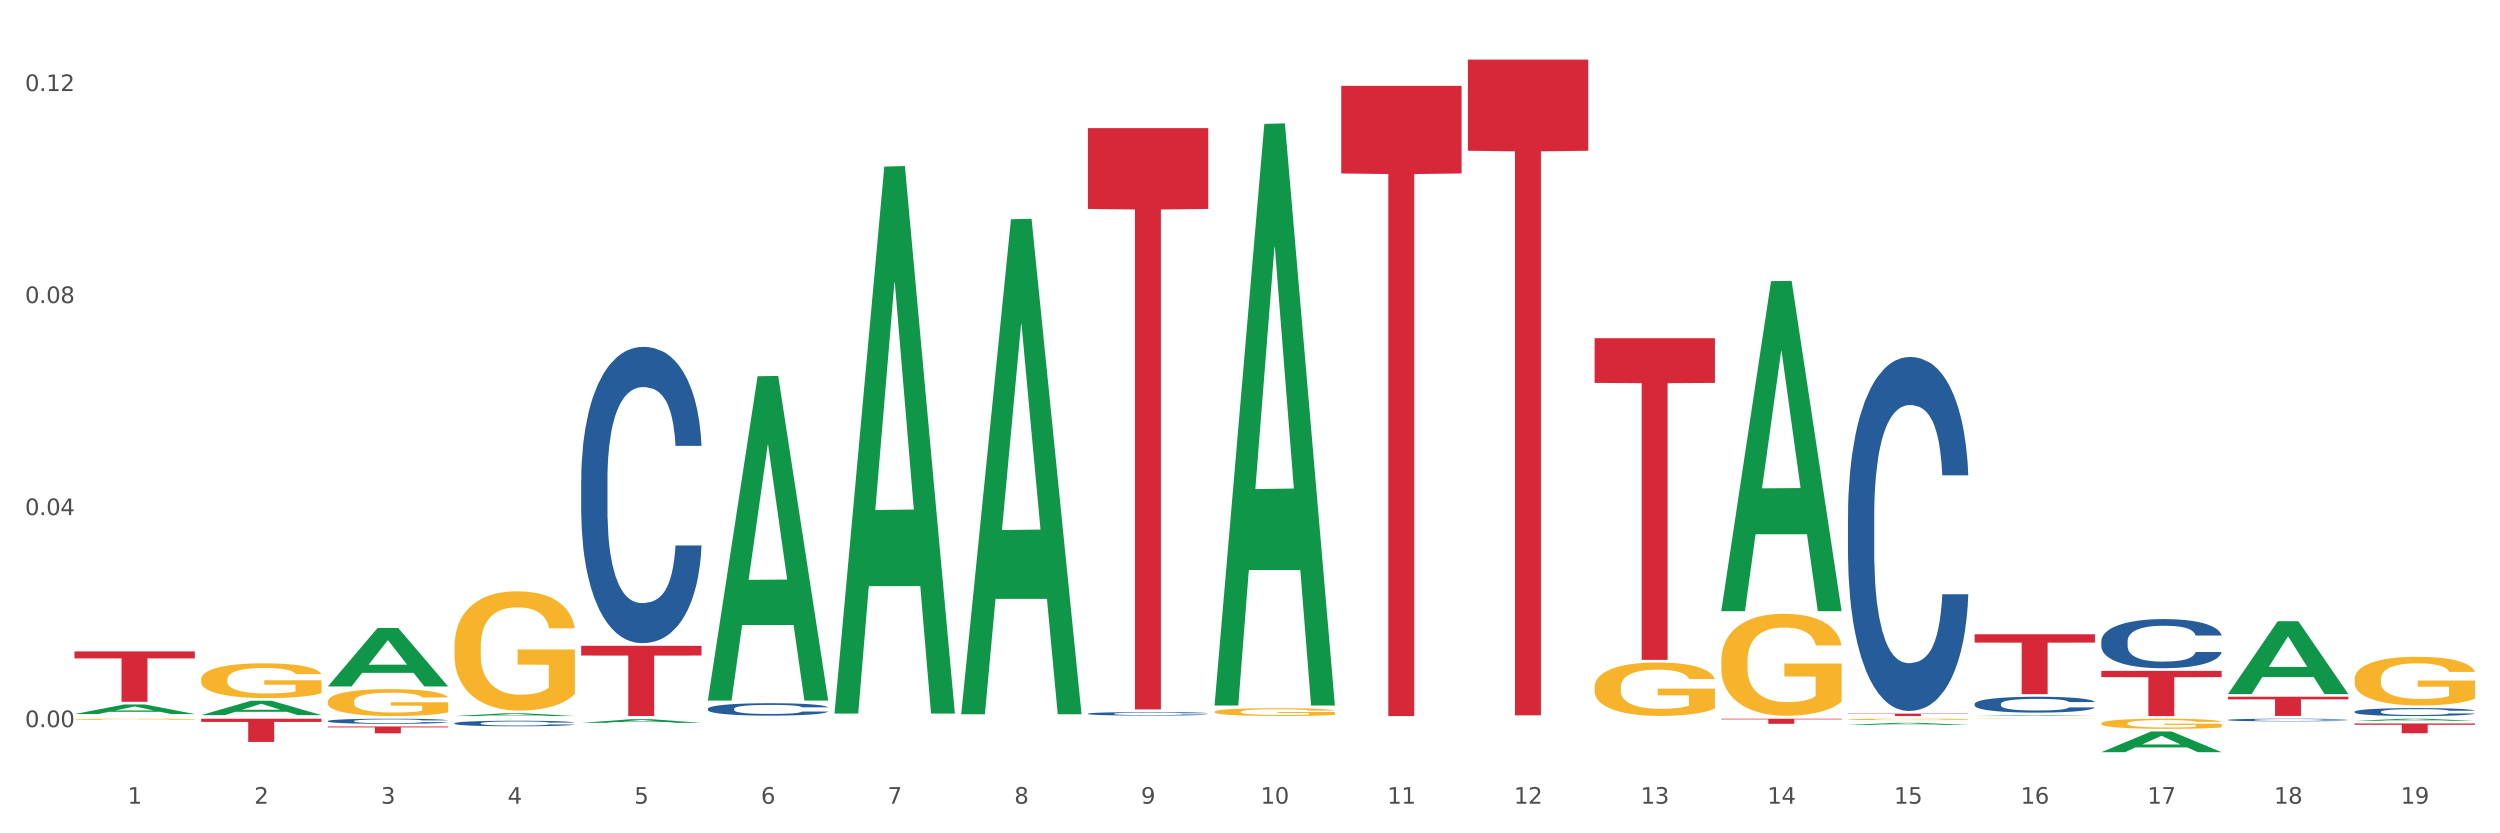 <?xml version="1.0" encoding="utf-8" standalone="no"?>
<!DOCTYPE svg PUBLIC "-//W3C//DTD SVG 1.1//EN"
  "http://www.w3.org/Graphics/SVG/1.1/DTD/svg11.dtd">
<svg xmlns:xlink="http://www.w3.org/1999/xlink" width="1080pt" height="360pt" viewBox="0 0 1080 360" xmlns="http://www.w3.org/2000/svg" version="1.1">
 <rect x="0" y="0" width="1080" height="360" fill="#333333" stroke="none"/>
 <defs>
  <style type="text/css">*{stroke-linejoin: round; stroke-linecap: butt}</style>
 </defs>
 <g id="figure_1">
  <g id="patch_1">
   <path d="M 0 360 
L 1080 360 
L 1080 0 
L 0 0 
z
" style="fill: #ffffff; stroke: #ffffff; stroke-linejoin: miter"/>
  </g>
  <g id="axes_1">
   <g id="matplotlib.axis_1">
    <g id="xtick_1">
     <g id="text_1">
      <!-- 1 -->
      <g style="fill: #4d4d4d" transform="translate(55.115 347.204) scale(0.096 -0.096)">
       <defs>
        <path id="DejaVuSans-31" d="M 794 531 
L 1825 531 
L 1825 4091 
L 703 3866 
L 703 4441 
L 1819 4666 
L 2450 4666 
L 2450 531 
L 3481 531 
L 3481 0 
L 794 0 
L 794 531 
z
" transform="scale(0.016)"/>
       </defs>
       <use xlink:href="#DejaVuSans-31"/>
      </g>
     </g>
    </g>
    <g id="xtick_2">
     <g id="text_2">
      <!-- 2 -->
      <g style="fill: #4d4d4d" transform="translate(109.839 347.204) scale(0.096 -0.096)">
       <defs>
        <path id="DejaVuSans-32" d="M 1228 531 
L 3431 531 
L 3431 0 
L 469 0 
L 469 531 
Q 828 903 1448 1529 
Q 2069 2156 2228 2338 
Q 2531 2678 2651 2914 
Q 2772 3150 2772 3378 
Q 2772 3750 2511 3984 
Q 2250 4219 1831 4219 
Q 1534 4219 1204 4116 
Q 875 4013 500 3803 
L 500 4441 
Q 881 4594 1212 4672 
Q 1544 4750 1819 4750 
Q 2544 4750 2975 4387 
Q 3406 4025 3406 3419 
Q 3406 3131 3298 2873 
Q 3191 2616 2906 2266 
Q 2828 2175 2409 1742 
Q 1991 1309 1228 531 
z
" transform="scale(0.016)"/>
       </defs>
       <use xlink:href="#DejaVuSans-32"/>
      </g>
     </g>
    </g>
    <g id="xtick_3">
     <g id="text_3">
      <!-- 3 -->
      <g style="fill: #4d4d4d" transform="translate(164.564 347.204) scale(0.096 -0.096)">
       <defs>
        <path id="DejaVuSans-33" d="M 2597 2516 
Q 3050 2419 3304 2112 
Q 3559 1806 3559 1356 
Q 3559 666 3084 287 
Q 2609 -91 1734 -91 
Q 1441 -91 1130 -33 
Q 819 25 488 141 
L 488 750 
Q 750 597 1062 519 
Q 1375 441 1716 441 
Q 2309 441 2620 675 
Q 2931 909 2931 1356 
Q 2931 1769 2642 2001 
Q 2353 2234 1838 2234 
L 1294 2234 
L 1294 2753 
L 1863 2753 
Q 2328 2753 2575 2939 
Q 2822 3125 2822 3475 
Q 2822 3834 2567 4026 
Q 2313 4219 1838 4219 
Q 1578 4219 1281 4162 
Q 984 4106 628 3988 
L 628 4550 
Q 988 4650 1302 4700 
Q 1616 4750 1894 4750 
Q 2613 4750 3031 4423 
Q 3450 4097 3450 3541 
Q 3450 3153 3228 2886 
Q 3006 2619 2597 2516 
z
" transform="scale(0.016)"/>
       </defs>
       <use xlink:href="#DejaVuSans-33"/>
      </g>
     </g>
    </g>
    <g id="xtick_4">
     <g id="text_4">
      <!-- 4 -->
      <g style="fill: #4d4d4d" transform="translate(219.288 347.204) scale(0.096 -0.096)">
       <defs>
        <path id="DejaVuSans-34" d="M 2419 4116 
L 825 1625 
L 2419 1625 
L 2419 4116 
z
M 2253 4666 
L 3047 4666 
L 3047 1625 
L 3713 1625 
L 3713 1100 
L 3047 1100 
L 3047 0 
L 2419 0 
L 2419 1100 
L 313 1100 
L 313 1709 
L 2253 4666 
z
" transform="scale(0.016)"/>
       </defs>
       <use xlink:href="#DejaVuSans-34"/>
      </g>
     </g>
    </g>
    <g id="xtick_5">
     <g id="text_5">
      <!-- 5 -->
      <g style="fill: #4d4d4d" transform="translate(274.012 347.204) scale(0.096 -0.096)">
       <defs>
        <path id="DejaVuSans-35" d="M 691 4666 
L 3169 4666 
L 3169 4134 
L 1269 4134 
L 1269 2991 
Q 1406 3038 1543 3061 
Q 1681 3084 1819 3084 
Q 2600 3084 3056 2656 
Q 3513 2228 3513 1497 
Q 3513 744 3044 326 
Q 2575 -91 1722 -91 
Q 1428 -91 1123 -41 
Q 819 9 494 109 
L 494 744 
Q 775 591 1075 516 
Q 1375 441 1709 441 
Q 2250 441 2565 725 
Q 2881 1009 2881 1497 
Q 2881 1984 2565 2268 
Q 2250 2553 1709 2553 
Q 1456 2553 1204 2497 
Q 953 2441 691 2322 
L 691 4666 
z
" transform="scale(0.016)"/>
       </defs>
       <use xlink:href="#DejaVuSans-35"/>
      </g>
     </g>
    </g>
    <g id="xtick_6">
     <g id="text_6">
      <!-- 6 -->
      <g style="fill: #4d4d4d" transform="translate(328.736 347.204) scale(0.096 -0.096)">
       <defs>
        <path id="DejaVuSans-36" d="M 2113 2584 
Q 1688 2584 1439 2293 
Q 1191 2003 1191 1497 
Q 1191 994 1439 701 
Q 1688 409 2113 409 
Q 2538 409 2786 701 
Q 3034 994 3034 1497 
Q 3034 2003 2786 2293 
Q 2538 2584 2113 2584 
z
M 3366 4563 
L 3366 3988 
Q 3128 4100 2886 4159 
Q 2644 4219 2406 4219 
Q 1781 4219 1451 3797 
Q 1122 3375 1075 2522 
Q 1259 2794 1537 2939 
Q 1816 3084 2150 3084 
Q 2853 3084 3261 2657 
Q 3669 2231 3669 1497 
Q 3669 778 3244 343 
Q 2819 -91 2113 -91 
Q 1303 -91 875 529 
Q 447 1150 447 2328 
Q 447 3434 972 4092 
Q 1497 4750 2381 4750 
Q 2619 4750 2861 4703 
Q 3103 4656 3366 4563 
z
" transform="scale(0.016)"/>
       </defs>
       <use xlink:href="#DejaVuSans-36"/>
      </g>
     </g>
    </g>
    <g id="xtick_7">
     <g id="text_7">
      <!-- 7 -->
      <g style="fill: #4d4d4d" transform="translate(383.461 347.204) scale(0.096 -0.096)">
       <defs>
        <path id="DejaVuSans-37" d="M 525 4666 
L 3525 4666 
L 3525 4397 
L 1831 0 
L 1172 0 
L 2766 4134 
L 525 4134 
L 525 4666 
z
" transform="scale(0.016)"/>
       </defs>
       <use xlink:href="#DejaVuSans-37"/>
      </g>
     </g>
    </g>
    <g id="xtick_8">
     <g id="text_8">
      <!-- 8 -->
      <g style="fill: #4d4d4d" transform="translate(438.185 347.204) scale(0.096 -0.096)">
       <defs>
        <path id="DejaVuSans-38" d="M 2034 2216 
Q 1584 2216 1326 1975 
Q 1069 1734 1069 1313 
Q 1069 891 1326 650 
Q 1584 409 2034 409 
Q 2484 409 2743 651 
Q 3003 894 3003 1313 
Q 3003 1734 2745 1975 
Q 2488 2216 2034 2216 
z
M 1403 2484 
Q 997 2584 770 2862 
Q 544 3141 544 3541 
Q 544 4100 942 4425 
Q 1341 4750 2034 4750 
Q 2731 4750 3128 4425 
Q 3525 4100 3525 3541 
Q 3525 3141 3298 2862 
Q 3072 2584 2669 2484 
Q 3125 2378 3379 2068 
Q 3634 1759 3634 1313 
Q 3634 634 3220 271 
Q 2806 -91 2034 -91 
Q 1263 -91 848 271 
Q 434 634 434 1313 
Q 434 1759 690 2068 
Q 947 2378 1403 2484 
z
M 1172 3481 
Q 1172 3119 1398 2916 
Q 1625 2713 2034 2713 
Q 2441 2713 2670 2916 
Q 2900 3119 2900 3481 
Q 2900 3844 2670 4047 
Q 2441 4250 2034 4250 
Q 1625 4250 1398 4047 
Q 1172 3844 1172 3481 
z
" transform="scale(0.016)"/>
       </defs>
       <use xlink:href="#DejaVuSans-38"/>
      </g>
     </g>
    </g>
    <g id="xtick_9">
     <g id="text_9">
      <!-- 9 -->
      <g style="fill: #4d4d4d" transform="translate(492.909 347.204) scale(0.096 -0.096)">
       <defs>
        <path id="DejaVuSans-39" d="M 703 97 
L 703 672 
Q 941 559 1184 500 
Q 1428 441 1663 441 
Q 2288 441 2617 861 
Q 2947 1281 2994 2138 
Q 2813 1869 2534 1725 
Q 2256 1581 1919 1581 
Q 1219 1581 811 2004 
Q 403 2428 403 3163 
Q 403 3881 828 4315 
Q 1253 4750 1959 4750 
Q 2769 4750 3195 4129 
Q 3622 3509 3622 2328 
Q 3622 1225 3098 567 
Q 2575 -91 1691 -91 
Q 1453 -91 1209 -44 
Q 966 3 703 97 
z
M 1959 2075 
Q 2384 2075 2632 2365 
Q 2881 2656 2881 3163 
Q 2881 3666 2632 3958 
Q 2384 4250 1959 4250 
Q 1534 4250 1286 3958 
Q 1038 3666 1038 3163 
Q 1038 2656 1286 2365 
Q 1534 2075 1959 2075 
z
" transform="scale(0.016)"/>
       </defs>
       <use xlink:href="#DejaVuSans-39"/>
      </g>
     </g>
    </g>
    <g id="xtick_10">
     <g id="text_10">
      <!-- 10 -->
      <g style="fill: #4d4d4d" transform="translate(544.58 347.204) scale(0.096 -0.096)">
       <defs>
        <path id="DejaVuSans-30" d="M 2034 4250 
Q 1547 4250 1301 3770 
Q 1056 3291 1056 2328 
Q 1056 1369 1301 889 
Q 1547 409 2034 409 
Q 2525 409 2770 889 
Q 3016 1369 3016 2328 
Q 3016 3291 2770 3770 
Q 2525 4250 2034 4250 
z
M 2034 4750 
Q 2819 4750 3233 4129 
Q 3647 3509 3647 2328 
Q 3647 1150 3233 529 
Q 2819 -91 2034 -91 
Q 1250 -91 836 529 
Q 422 1150 422 2328 
Q 422 3509 836 4129 
Q 1250 4750 2034 4750 
z
" transform="scale(0.016)"/>
       </defs>
       <use xlink:href="#DejaVuSans-31"/>
       <use xlink:href="#DejaVuSans-30" transform="translate(63.623 0)"/>
      </g>
     </g>
    </g>
    <g id="xtick_11">
     <g id="text_11">
      <!-- 11 -->
      <g style="fill: #4d4d4d" transform="translate(599.304 347.204) scale(0.096 -0.096)">
       <use xlink:href="#DejaVuSans-31"/>
       <use xlink:href="#DejaVuSans-31" transform="translate(63.623 0)"/>
      </g>
     </g>
    </g>
    <g id="xtick_12">
     <g id="text_12">
      <!-- 12 -->
      <g style="fill: #4d4d4d" transform="translate(654.028 347.204) scale(0.096 -0.096)">
       <use xlink:href="#DejaVuSans-31"/>
       <use xlink:href="#DejaVuSans-32" transform="translate(63.623 0)"/>
      </g>
     </g>
    </g>
    <g id="xtick_13">
     <g id="text_13">
      <!-- 13 -->
      <g style="fill: #4d4d4d" transform="translate(708.752 347.204) scale(0.096 -0.096)">
       <use xlink:href="#DejaVuSans-31"/>
       <use xlink:href="#DejaVuSans-33" transform="translate(63.623 0)"/>
      </g>
     </g>
    </g>
    <g id="xtick_14">
     <g id="text_14">
      <!-- 14 -->
      <g style="fill: #4d4d4d" transform="translate(763.477 347.204) scale(0.096 -0.096)">
       <use xlink:href="#DejaVuSans-31"/>
       <use xlink:href="#DejaVuSans-34" transform="translate(63.623 0)"/>
      </g>
     </g>
    </g>
    <g id="xtick_15">
     <g id="text_15">
      <!-- 15 -->
      <g style="fill: #4d4d4d" transform="translate(818.201 347.204) scale(0.096 -0.096)">
       <use xlink:href="#DejaVuSans-31"/>
       <use xlink:href="#DejaVuSans-35" transform="translate(63.623 0)"/>
      </g>
     </g>
    </g>
    <g id="xtick_16">
     <g id="text_16">
      <!-- 16 -->
      <g style="fill: #4d4d4d" transform="translate(872.925 347.204) scale(0.096 -0.096)">
       <use xlink:href="#DejaVuSans-31"/>
       <use xlink:href="#DejaVuSans-36" transform="translate(63.623 0)"/>
      </g>
     </g>
    </g>
    <g id="xtick_17">
     <g id="text_17">
      <!-- 17 -->
      <g style="fill: #4d4d4d" transform="translate(927.649 347.204) scale(0.096 -0.096)">
       <use xlink:href="#DejaVuSans-31"/>
       <use xlink:href="#DejaVuSans-37" transform="translate(63.623 0)"/>
      </g>
     </g>
    </g>
    <g id="xtick_18">
     <g id="text_18">
      <!-- 18 -->
      <g style="fill: #4d4d4d" transform="translate(982.374 347.204) scale(0.096 -0.096)">
       <use xlink:href="#DejaVuSans-31"/>
       <use xlink:href="#DejaVuSans-38" transform="translate(63.623 0)"/>
      </g>
     </g>
    </g>
    <g id="xtick_19">
     <g id="text_19">
      <!-- 19 -->
      <g style="fill: #4d4d4d" transform="translate(1037.098 347.204) scale(0.096 -0.096)">
       <use xlink:href="#DejaVuSans-31"/>
       <use xlink:href="#DejaVuSans-39" transform="translate(63.623 0)"/>
      </g>
     </g>
    </g>
    <g id="xtick_20"/>
    <g id="xtick_21"/>
    <g id="xtick_22"/>
    <g id="xtick_23"/>
    <g id="xtick_24"/>
    <g id="xtick_25"/>
    <g id="xtick_26"/>
    <g id="xtick_27"/>
    <g id="xtick_28"/>
    <g id="xtick_29"/>
    <g id="xtick_30"/>
    <g id="xtick_31"/>
    <g id="xtick_32"/>
    <g id="xtick_33"/>
    <g id="xtick_34"/>
    <g id="xtick_35"/>
    <g id="xtick_36"/>
    <g id="xtick_37"/>
   </g>
   <g id="matplotlib.axis_2">
    <g id="ytick_1">
     <g id="text_20">
      <!-- 0.00 -->
      <g style="fill: #4d4d4d" transform="translate(10.8 314.126) scale(0.096 -0.096)">
       <defs>
        <path id="DejaVuSans-2e" d="M 684 794 
L 1344 794 
L 1344 0 
L 684 0 
L 684 794 
z
" transform="scale(0.016)"/>
       </defs>
       <use xlink:href="#DejaVuSans-30"/>
       <use xlink:href="#DejaVuSans-2e" transform="translate(63.623 0)"/>
       <use xlink:href="#DejaVuSans-30" transform="translate(95.41 0)"/>
       <use xlink:href="#DejaVuSans-30" transform="translate(159.033 0)"/>
      </g>
     </g>
    </g>
    <g id="ytick_2">
     <g id="text_21">
      <!-- 0.04 -->
      <g style="fill: #4d4d4d" transform="translate(10.8 222.529) scale(0.096 -0.096)">
       <use xlink:href="#DejaVuSans-30"/>
       <use xlink:href="#DejaVuSans-2e" transform="translate(63.623 0)"/>
       <use xlink:href="#DejaVuSans-30" transform="translate(95.41 0)"/>
       <use xlink:href="#DejaVuSans-34" transform="translate(159.033 0)"/>
      </g>
     </g>
    </g>
    <g id="ytick_3">
     <g id="text_22">
      <!-- 0.08 -->
      <g style="fill: #4d4d4d" transform="translate(10.8 130.932) scale(0.096 -0.096)">
       <use xlink:href="#DejaVuSans-30"/>
       <use xlink:href="#DejaVuSans-2e" transform="translate(63.623 0)"/>
       <use xlink:href="#DejaVuSans-30" transform="translate(95.41 0)"/>
       <use xlink:href="#DejaVuSans-38" transform="translate(159.033 0)"/>
      </g>
     </g>
    </g>
    <g id="ytick_4">
     <g id="text_23">
      <!-- 0.12 -->
      <g style="fill: #4d4d4d" transform="translate(10.8 39.334) scale(0.096 -0.096)">
       <use xlink:href="#DejaVuSans-30"/>
       <use xlink:href="#DejaVuSans-2e" transform="translate(63.623 0)"/>
       <use xlink:href="#DejaVuSans-31" transform="translate(95.41 0)"/>
       <use xlink:href="#DejaVuSans-32" transform="translate(159.033 0)"/>
      </g>
     </g>
    </g>
    <g id="ytick_5"/>
    <g id="ytick_6"/>
    <g id="ytick_7"/>
   </g>
   <g id="PolyCollection_1">
    <path d="M 32.175 308.469 
L 32.229 308.465 
L 53.667 304.326 
L 62.564 304.322 
L 84.163 308.477 
L 73.873 308.477 
L 69.21 307.509 
L 47.075 307.509 
L 46.914 307.525 
L 42.412 308.477 
L 32.175 308.477 
L 32.175 308.469 
L 49.862 306.932 
L 66.423 306.928 
L 58.223 305.208 
L 58.115 305.2 
L 58.008 305.211 
L 49.808 306.928 
L 49.862 306.932 
L 32.175 308.469 
z
" clip-path="url(#pb7aaf8051f)" style="fill: #109648"/>
    <path d="M 86.899 308.922 
L 86.953 308.916 
L 108.391 302.723 
L 117.288 302.717 
L 138.887 308.933 
L 128.597 308.933 
L 123.934 307.486 
L 101.799 307.486 
L 101.638 307.509 
L 97.136 308.933 
L 86.899 308.933 
L 86.899 308.922 
L 104.586 306.622 
L 121.147 306.616 
L 112.947 304.042 
L 112.84 304.03 
L 112.733 304.048 
L 104.532 306.616 
L 104.586 306.622 
L 86.899 308.922 
z
" clip-path="url(#pb7aaf8051f)" style="fill: #109648"/>
    <path d="M 1017.212 311.393 
L 1017.266 311.392 
L 1038.704 310.48 
L 1047.601 310.479 
L 1069.2 311.394 
L 1058.91 311.394 
L 1054.247 311.181 
L 1032.112 311.181 
L 1031.951 311.185 
L 1027.449 311.394 
L 1017.212 311.394 
L 1017.212 311.393 
L 1034.899 311.054 
L 1051.46 311.053 
L 1043.26 310.674 
L 1043.152 310.672 
L 1043.045 310.675 
L 1034.845 311.053 
L 1034.899 311.054 
L 1017.212 311.393 
z
" clip-path="url(#pb7aaf8051f)" style="fill: #109648"/>
    <path d="M 907.763 324.933 
L 907.817 324.924 
L 929.255 316.006 
L 938.152 315.997 
L 959.751 324.95 
L 949.461 324.95 
L 944.798 322.865 
L 922.663 322.865 
L 922.502 322.898 
L 918 324.95 
L 907.763 324.95 
L 907.763 324.933 
L 925.45 321.621 
L 942.011 321.612 
L 933.811 317.905 
L 933.704 317.888 
L 933.597 317.914 
L 925.396 321.612 
L 925.45 321.621 
L 907.763 324.933 
z
" clip-path="url(#pb7aaf8051f)" style="fill: #109648"/>
    <path d="M 141.624 296.518 
L 141.677 296.495 
L 163.116 271.28 
L 172.012 271.256 
L 193.612 296.566 
L 183.321 296.566 
L 178.658 290.672 
L 156.523 290.672 
L 156.362 290.767 
L 151.86 296.566 
L 141.624 296.566 
L 141.624 296.518 
L 159.31 287.155 
L 175.871 287.131 
L 167.671 276.651 
L 167.564 276.603 
L 167.457 276.675 
L 159.257 287.131 
L 159.31 287.155 
L 141.624 296.518 
z
" clip-path="url(#pb7aaf8051f)" style="fill: #109648"/>
    <path d="M 962.488 299.781 
L 962.541 299.751 
L 983.98 268.374 
L 992.877 268.345 
L 1014.476 299.84 
L 1004.185 299.84 
L 999.522 292.506 
L 977.387 292.506 
L 977.227 292.624 
L 972.724 299.84 
L 962.488 299.84 
L 962.488 299.781 
L 980.174 288.129 
L 996.735 288.1 
L 988.535 275.058 
L 988.428 274.999 
L 988.321 275.087 
L 980.121 288.1 
L 980.174 288.129 
L 962.488 299.781 
z
" clip-path="url(#pb7aaf8051f)" style="fill: #109648"/>
    <path d="M 634.142 25.759 
L 686.13 25.759 
L 686.13 65.124 
L 665.68 65.39 
L 665.68 309.026 
L 654.469 309.026 
L 654.469 65.39 
L 634.142 65.124 
L 634.142 26.025 
L 634.142 25.759 
z
" clip-path="url(#pb7aaf8051f)" style="fill: #d62839"/>
    <path d="M 907.763 289.813 
L 959.751 289.813 
L 959.751 292.527 
L 939.301 292.545 
L 939.301 309.34 
L 928.09 309.34 
L 928.09 292.545 
L 907.763 292.527 
L 907.763 289.832 
L 907.763 289.813 
z
" clip-path="url(#pb7aaf8051f)" style="fill: #d62839"/>
    <path d="M 141.624 313.835 
L 193.612 313.835 
L 193.612 314.247 
L 173.161 314.25 
L 173.161 316.801 
L 161.951 316.801 
L 161.951 314.25 
L 141.624 314.247 
L 141.624 313.838 
L 141.624 313.835 
z
" clip-path="url(#pb7aaf8051f)" style="fill: #d62839"/>
    <path d="M 32.175 281.39 
L 84.163 281.39 
L 84.163 284.419 
L 63.713 284.439 
L 63.713 303.183 
L 52.502 303.183 
L 52.502 284.439 
L 32.175 284.419 
L 32.175 281.411 
L 32.175 281.39 
z
" clip-path="url(#pb7aaf8051f)" style="fill: #d62839"/>
    <path d="M 86.899 310.479 
L 138.887 310.479 
L 138.887 311.872 
L 118.437 311.881 
L 118.437 320.504 
L 107.226 320.504 
L 107.226 311.881 
L 86.899 311.872 
L 86.899 310.488 
L 86.899 310.479 
z
" clip-path="url(#pb7aaf8051f)" style="fill: #d62839"/>
    <path d="M 688.866 146.097 
L 740.854 146.097 
L 740.854 165.409 
L 720.404 165.539 
L 720.404 285.063 
L 709.193 285.063 
L 709.193 165.539 
L 688.866 165.409 
L 688.866 146.228 
L 688.866 146.097 
z
" clip-path="url(#pb7aaf8051f)" style="fill: #d62839"/>
    <path d="M 743.591 310.479 
L 795.579 310.479 
L 795.579 310.784 
L 775.128 310.786 
L 775.128 312.673 
L 763.918 312.673 
L 763.918 310.786 
L 743.591 310.784 
L 743.591 310.481 
L 743.591 310.479 
z
" clip-path="url(#pb7aaf8051f)" style="fill: #d62839"/>
    <path d="M 798.315 308.286 
L 850.303 308.286 
L 850.303 308.432 
L 829.853 308.433 
L 829.853 309.34 
L 818.642 309.34 
L 818.642 308.433 
L 798.315 308.432 
L 798.315 308.287 
L 798.315 308.286 
z
" clip-path="url(#pb7aaf8051f)" style="fill: #d62839"/>
    <path d="M 853.039 274.015 
L 905.027 274.015 
L 905.027 277.605 
L 884.577 277.63 
L 884.577 299.853 
L 873.366 299.853 
L 873.366 277.63 
L 853.039 277.605 
L 853.039 274.039 
L 853.039 274.015 
z
" clip-path="url(#pb7aaf8051f)" style="fill: #d62839"/>
    <path d="M 251.072 278.979 
L 303.06 278.979 
L 303.06 283.198 
L 282.61 283.227 
L 282.61 309.34 
L 271.399 309.34 
L 271.399 283.227 
L 251.072 283.198 
L 251.072 279.007 
L 251.072 278.979 
z
" clip-path="url(#pb7aaf8051f)" style="fill: #d62839"/>
    <path d="M 469.969 55.367 
L 521.957 55.367 
L 521.957 90.263 
L 501.507 90.499 
L 501.507 306.481 
L 490.296 306.481 
L 490.296 90.499 
L 469.969 90.263 
L 469.969 55.603 
L 469.969 55.367 
z
" clip-path="url(#pb7aaf8051f)" style="fill: #d62839"/>
    <path d="M 579.418 37.107 
L 631.406 37.107 
L 631.406 74.939 
L 610.956 75.194 
L 610.956 309.34 
L 599.745 309.34 
L 599.745 75.194 
L 579.418 74.939 
L 579.418 37.363 
L 579.418 37.107 
z
" clip-path="url(#pb7aaf8051f)" style="fill: #d62839"/>
    <path d="M 415.245 308.16 
L 415.299 307.959 
L 436.737 94.715 
L 445.634 94.514 
L 467.233 308.562 
L 456.943 308.562 
L 452.28 258.718 
L 430.145 258.718 
L 429.984 259.522 
L 425.482 308.562 
L 415.245 308.562 
L 415.245 308.16 
L 432.932 228.973 
L 449.493 228.772 
L 441.293 140.137 
L 441.185 139.735 
L 441.078 140.338 
L 432.878 228.772 
L 432.932 228.973 
L 415.245 308.16 
z
" clip-path="url(#pb7aaf8051f)" style="fill: #109648"/>
    <path d="M 524.693 304.328 
L 524.747 304.092 
L 546.185 53.523 
L 555.082 53.287 
L 576.682 304.8 
L 566.391 304.8 
L 561.728 246.232 
L 539.593 246.232 
L 539.432 247.176 
L 534.93 304.8 
L 524.693 304.8 
L 524.693 304.328 
L 542.38 211.28 
L 558.941 211.043 
L 550.741 106.896 
L 550.634 106.423 
L 550.527 107.132 
L 542.327 211.043 
L 542.38 211.28 
L 524.693 304.328 
z
" clip-path="url(#pb7aaf8051f)" style="fill: #109648"/>
    <path d="M 196.348 312.434 
L 196.409 312.432 
L 196.409 312.37 
L 196.594 312.287 
L 197.27 312.133 
L 198.13 312.016 
L 199.605 311.88 
L 200.404 311.823 
L 201.448 311.759 
L 203.599 311.656 
L 206.057 311.568 
L 207.778 311.52 
L 209.068 311.489 
L 211.957 311.434 
L 213.616 311.41 
L 215.336 311.39 
L 216.811 311.377 
L 219.269 311.361 
L 221.236 311.355 
L 223.509 311.353 
L 225.414 311.355 
L 227.934 311.364 
L 231.621 311.39 
L 233.034 311.405 
L 234.939 311.432 
L 236.906 311.467 
L 238.504 311.502 
L 240.347 311.553 
L 242.252 311.618 
L 244.096 311.702 
L 245.386 311.779 
L 246.431 311.86 
L 247.353 311.959 
L 248.029 312.067 
L 248.336 312.157 
L 237.09 312.157 
L 236.783 312.076 
L 236.168 311.988 
L 235.554 311.928 
L 234.878 311.88 
L 233.833 311.825 
L 232.912 311.79 
L 231.375 311.748 
L 229.962 311.722 
L 228.794 311.706 
L 227.381 311.693 
L 224.37 311.68 
L 222.219 311.68 
L 220.867 311.684 
L 219.208 311.695 
L 217.794 311.711 
L 216.135 311.737 
L 214.845 311.766 
L 213.554 311.803 
L 212.817 311.829 
L 211.711 311.878 
L 210.973 311.917 
L 209.99 311.986 
L 209.437 312.034 
L 208.454 312.159 
L 208.024 312.251 
L 207.839 312.315 
L 207.716 312.386 
L 207.716 312.728 
L 208.085 312.882 
L 208.392 312.948 
L 208.884 313.023 
L 209.806 313.12 
L 211.158 313.214 
L 212.571 313.282 
L 213.739 313.324 
L 214.845 313.355 
L 215.951 313.379 
L 217.303 313.401 
L 218.409 313.414 
L 220.068 313.427 
L 222.035 313.434 
L 223.571 313.434 
L 226.705 313.423 
L 228.118 313.412 
L 229.47 313.397 
L 230.945 313.372 
L 232.113 313.346 
L 232.789 313.326 
L 233.895 313.284 
L 234.755 313.241 
L 235.492 313.19 
L 235.984 313.146 
L 236.537 313.08 
L 236.967 313.005 
L 237.09 312.966 
L 248.336 312.966 
L 248.09 313.045 
L 247.66 313.122 
L 246.8 313.225 
L 246.124 313.284 
L 245.079 313.357 
L 243.973 313.419 
L 242.437 313.487 
L 241.023 313.537 
L 239.548 313.581 
L 237.951 313.621 
L 235.062 313.676 
L 234.018 313.691 
L 231.805 313.717 
L 230.085 313.733 
L 227.565 313.748 
L 224.984 313.757 
L 222.28 313.759 
L 219.884 313.755 
L 217.241 313.742 
L 215.582 313.728 
L 213.739 313.709 
L 211.588 313.678 
L 209.56 313.641 
L 207.655 313.597 
L 205.873 313.546 
L 204.214 313.489 
L 202.063 313.394 
L 200.465 313.302 
L 199.298 313.216 
L 198.499 313.144 
L 197.7 313.051 
L 197.27 312.988 
L 196.594 312.834 
L 196.348 312.691 
L 196.348 312.434 
z
" clip-path="url(#pb7aaf8051f)" style="fill: #255c99"/>
    <path d="M 743.591 263.765 
L 743.644 263.631 
L 765.083 121.454 
L 773.979 121.32 
L 795.579 264.033 
L 785.288 264.033 
L 780.625 230.801 
L 758.49 230.801 
L 758.329 231.337 
L 753.827 264.033 
L 743.591 264.033 
L 743.591 263.765 
L 761.277 210.968 
L 777.838 210.834 
L 769.638 151.739 
L 769.531 151.471 
L 769.424 151.873 
L 761.224 210.834 
L 761.277 210.968 
L 743.591 263.765 
z
" clip-path="url(#pb7aaf8051f)" style="fill: #109648"/>
    <path d="M 853.039 309.339 
L 853.093 309.339 
L 874.531 308.989 
L 883.428 308.989 
L 905.027 309.34 
L 894.737 309.34 
L 890.074 309.258 
L 867.939 309.258 
L 867.778 309.26 
L 863.276 309.34 
L 853.039 309.34 
L 853.039 309.339 
L 870.726 309.209 
L 887.287 309.209 
L 879.087 309.064 
L 878.98 309.063 
L 878.872 309.064 
L 870.672 309.209 
L 870.726 309.209 
L 853.039 309.339 
z
" clip-path="url(#pb7aaf8051f)" style="fill: #109648"/>
    <path d="M 798.315 313.16 
L 798.368 313.159 
L 819.807 312.242 
L 828.704 312.241 
L 850.303 313.161 
L 840.012 313.161 
L 835.35 312.947 
L 813.215 312.947 
L 813.054 312.95 
L 808.552 313.161 
L 798.315 313.161 
L 798.315 313.16 
L 816.002 312.819 
L 832.563 312.818 
L 824.362 312.437 
L 824.255 312.436 
L 824.148 312.438 
L 815.948 312.818 
L 816.002 312.819 
L 798.315 313.16 
z
" clip-path="url(#pb7aaf8051f)" style="fill: #109648"/>
    <path d="M 1017.212 293.447 
L 1017.273 293.428 
L 1017.273 292.737 
L 1017.396 292.142 
L 1018.01 290.702 
L 1018.931 289.512 
L 1019.606 288.879 
L 1020.281 288.361 
L 1021.079 287.842 
L 1022.061 287.305 
L 1023.841 286.518 
L 1024.946 286.115 
L 1026.296 285.693 
L 1028.751 285.078 
L 1030.531 284.733 
L 1032.373 284.445 
L 1035.38 284.099 
L 1037.344 283.946 
L 1039.431 283.831 
L 1041.948 283.754 
L 1043.85 283.735 
L 1048.024 283.792 
L 1051.584 283.965 
L 1053.303 284.099 
L 1055.512 284.33 
L 1056.679 284.483 
L 1058.581 284.79 
L 1060.546 285.194 
L 1061.896 285.539 
L 1063.921 286.192 
L 1065.456 286.844 
L 1066.868 287.65 
L 1067.604 288.207 
L 1068.157 288.725 
L 1068.648 289.32 
L 1069.139 290.261 
L 1058.09 290.261 
L 1057.661 289.589 
L 1056.986 288.956 
L 1056.004 288.341 
L 1055.144 287.958 
L 1053.671 287.478 
L 1052.321 287.171 
L 1050.909 286.94 
L 1049.19 286.748 
L 1047.84 286.652 
L 1045.937 286.576 
L 1042.193 286.595 
L 1039.677 286.748 
L 1037.958 286.94 
L 1036.853 287.113 
L 1035.871 287.305 
L 1034.766 287.574 
L 1033.477 287.977 
L 1032.557 288.341 
L 1031.636 288.802 
L 1030.899 289.263 
L 1030.224 289.8 
L 1029.672 290.376 
L 1029.242 290.971 
L 1028.874 291.701 
L 1028.567 292.91 
L 1028.567 295.54 
L 1028.69 296.135 
L 1028.997 296.922 
L 1029.365 297.517 
L 1029.979 298.227 
L 1030.531 298.707 
L 1031.575 299.398 
L 1032.741 299.974 
L 1033.662 300.338 
L 1034.582 300.646 
L 1036.178 301.068 
L 1037.958 301.413 
L 1039.493 301.624 
L 1041.579 301.816 
L 1042.991 301.893 
L 1044.219 301.932 
L 1047.226 301.932 
L 1049.375 301.874 
L 1051.768 301.74 
L 1053.61 301.567 
L 1055.144 301.356 
L 1056.863 301.01 
L 1057.968 300.684 
L 1057.968 296.672 
L 1044.464 296.653 
L 1044.464 293.985 
L 1069.2 293.985 
L 1069.2 301.816 
L 1068.157 302.22 
L 1066.99 302.584 
L 1065.763 302.911 
L 1063.921 303.314 
L 1061.712 303.698 
L 1059.748 303.966 
L 1057.661 304.197 
L 1055.206 304.408 
L 1052.014 304.6 
L 1050.05 304.677 
L 1047.595 304.734 
L 1044.71 304.753 
L 1042.193 304.715 
L 1039.738 304.619 
L 1037.16 304.446 
L 1034.644 304.197 
L 1032.741 303.947 
L 1030.838 303.64 
L 1028.813 303.237 
L 1027.217 302.853 
L 1025.989 302.507 
L 1024.639 302.066 
L 1023.166 301.49 
L 1022.061 300.972 
L 1021.079 300.434 
L 1020.035 299.743 
L 1019.299 299.148 
L 1018.562 298.4 
L 1018.133 297.843 
L 1017.642 296.979 
L 1017.273 295.77 
L 1017.212 293.447 
z
" clip-path="url(#pb7aaf8051f)" style="fill: #f7b32b"/>
    <path d="M 907.763 276.983 
L 907.825 276.963 
L 907.825 276.42 
L 908.009 275.684 
L 908.685 274.326 
L 909.545 273.299 
L 911.02 272.097 
L 911.819 271.593 
L 912.864 271.03 
L 915.015 270.119 
L 917.473 269.344 
L 919.193 268.917 
L 920.484 268.646 
L 923.372 268.161 
L 925.031 267.947 
L 926.752 267.773 
L 928.227 267.657 
L 930.685 267.521 
L 932.651 267.463 
L 934.925 267.443 
L 936.83 267.463 
L 939.35 267.54 
L 943.037 267.773 
L 944.45 267.909 
L 946.355 268.141 
L 948.321 268.452 
L 949.919 268.762 
L 951.763 269.208 
L 953.668 269.789 
L 955.511 270.526 
L 956.802 271.205 
L 957.846 271.922 
L 958.768 272.795 
L 959.444 273.745 
L 959.751 274.54 
L 948.506 274.54 
L 948.199 273.822 
L 947.584 273.047 
L 946.97 272.523 
L 946.294 272.097 
L 945.249 271.612 
L 944.327 271.302 
L 942.791 270.933 
L 941.377 270.701 
L 940.21 270.565 
L 938.796 270.449 
L 935.785 270.332 
L 933.635 270.332 
L 932.283 270.371 
L 930.623 270.468 
L 929.21 270.604 
L 927.551 270.836 
L 926.26 271.089 
L 924.97 271.418 
L 924.232 271.651 
L 923.126 272.077 
L 922.389 272.426 
L 921.406 273.027 
L 920.853 273.454 
L 919.869 274.559 
L 919.439 275.373 
L 919.255 275.936 
L 919.132 276.556 
L 919.132 279.581 
L 919.501 280.938 
L 919.808 281.52 
L 920.3 282.179 
L 921.221 283.032 
L 922.573 283.866 
L 923.987 284.467 
L 925.154 284.835 
L 926.26 285.107 
L 927.366 285.32 
L 928.718 285.514 
L 929.825 285.63 
L 931.484 285.747 
L 933.45 285.805 
L 934.986 285.805 
L 938.12 285.708 
L 939.534 285.611 
L 940.886 285.475 
L 942.361 285.262 
L 943.528 285.029 
L 944.204 284.855 
L 945.31 284.486 
L 946.171 284.098 
L 946.908 283.653 
L 947.4 283.265 
L 947.953 282.683 
L 948.383 282.024 
L 948.506 281.675 
L 959.751 281.675 
L 959.506 282.373 
L 959.075 283.051 
L 958.215 283.963 
L 957.539 284.486 
L 956.495 285.126 
L 955.388 285.669 
L 953.852 286.27 
L 952.439 286.716 
L 950.964 287.104 
L 949.366 287.453 
L 946.478 287.938 
L 945.433 288.073 
L 943.221 288.306 
L 941.5 288.442 
L 938.981 288.577 
L 936.4 288.655 
L 933.696 288.674 
L 931.299 288.636 
L 928.657 288.519 
L 926.998 288.403 
L 925.154 288.228 
L 923.003 287.957 
L 920.975 287.627 
L 919.07 287.24 
L 917.288 286.794 
L 915.629 286.289 
L 913.478 285.456 
L 911.881 284.641 
L 910.713 283.885 
L 909.914 283.245 
L 909.115 282.431 
L 908.685 281.869 
L 908.009 280.512 
L 907.763 279.251 
L 907.763 276.983 
z
" clip-path="url(#pb7aaf8051f)" style="fill: #255c99"/>
    <path d="M 853.039 304.074 
L 853.101 304.067 
L 853.101 303.892 
L 853.285 303.654 
L 853.961 303.216 
L 854.821 302.884 
L 856.296 302.495 
L 857.095 302.332 
L 858.14 302.151 
L 860.29 301.856 
L 862.748 301.606 
L 864.469 301.468 
L 865.76 301.381 
L 868.648 301.224 
L 870.307 301.155 
L 872.028 301.099 
L 873.503 301.061 
L 875.961 301.017 
L 877.927 300.998 
L 880.201 300.992 
L 882.106 300.998 
L 884.625 301.024 
L 888.312 301.099 
L 889.726 301.143 
L 891.631 301.218 
L 893.597 301.318 
L 895.195 301.418 
L 897.038 301.562 
L 898.943 301.75 
L 900.787 301.988 
L 902.077 302.207 
L 903.122 302.439 
L 904.044 302.721 
L 904.72 303.028 
L 905.027 303.284 
L 893.782 303.284 
L 893.474 303.053 
L 892.86 302.802 
L 892.245 302.633 
L 891.569 302.495 
L 890.525 302.339 
L 889.603 302.239 
L 888.067 302.12 
L 886.653 302.044 
L 885.486 302.001 
L 884.072 301.963 
L 881.061 301.925 
L 878.91 301.925 
L 877.558 301.938 
L 875.899 301.969 
L 874.486 302.013 
L 872.827 302.088 
L 871.536 302.17 
L 870.246 302.276 
L 869.508 302.351 
L 868.402 302.489 
L 867.665 302.602 
L 866.681 302.796 
L 866.128 302.934 
L 865.145 303.291 
L 864.715 303.554 
L 864.531 303.735 
L 864.408 303.936 
L 864.408 304.913 
L 864.776 305.351 
L 865.084 305.539 
L 865.575 305.752 
L 866.497 306.028 
L 867.849 306.297 
L 869.262 306.491 
L 870.43 306.61 
L 871.536 306.698 
L 872.642 306.767 
L 873.994 306.829 
L 875.1 306.867 
L 876.759 306.904 
L 878.726 306.923 
L 880.262 306.923 
L 883.396 306.892 
L 884.81 306.86 
L 886.162 306.817 
L 887.636 306.748 
L 888.804 306.673 
L 889.48 306.616 
L 890.586 306.497 
L 891.446 306.372 
L 892.184 306.228 
L 892.675 306.103 
L 893.228 305.915 
L 893.659 305.702 
L 893.782 305.589 
L 905.027 305.589 
L 904.781 305.815 
L 904.351 306.034 
L 903.491 306.328 
L 902.815 306.497 
L 901.77 306.704 
L 900.664 306.879 
L 899.128 307.073 
L 897.714 307.217 
L 896.24 307.343 
L 894.642 307.455 
L 891.754 307.612 
L 890.709 307.656 
L 888.497 307.731 
L 886.776 307.775 
L 884.257 307.819 
L 881.676 307.844 
L 878.972 307.85 
L 876.575 307.837 
L 873.933 307.8 
L 872.273 307.762 
L 870.43 307.706 
L 868.279 307.618 
L 866.251 307.512 
L 864.346 307.387 
L 862.564 307.243 
L 860.905 307.08 
L 858.754 306.81 
L 857.156 306.547 
L 855.989 306.303 
L 855.19 306.096 
L 854.391 305.833 
L 853.961 305.652 
L 853.285 305.213 
L 853.039 304.806 
L 853.039 304.074 
z
" clip-path="url(#pb7aaf8051f)" style="fill: #255c99"/>
    <path d="M 1017.212 307.441 
L 1017.273 307.438 
L 1017.273 307.35 
L 1017.458 307.23 
L 1018.134 307.01 
L 1018.994 306.843 
L 1020.469 306.648 
L 1021.268 306.566 
L 1022.312 306.475 
L 1024.463 306.327 
L 1026.921 306.201 
L 1028.642 306.131 
L 1029.932 306.087 
L 1032.821 306.009 
L 1034.48 305.974 
L 1036.2 305.946 
L 1037.675 305.927 
L 1040.133 305.905 
L 1042.1 305.895 
L 1044.374 305.892 
L 1046.279 305.895 
L 1048.798 305.908 
L 1052.485 305.946 
L 1053.899 305.968 
L 1055.804 306.006 
L 1057.77 306.056 
L 1059.368 306.106 
L 1061.211 306.179 
L 1063.116 306.273 
L 1064.96 306.393 
L 1066.25 306.503 
L 1067.295 306.62 
L 1068.217 306.761 
L 1068.893 306.916 
L 1069.2 307.045 
L 1057.954 307.045 
L 1057.647 306.928 
L 1057.033 306.802 
L 1056.418 306.717 
L 1055.742 306.648 
L 1054.697 306.569 
L 1053.776 306.519 
L 1052.239 306.459 
L 1050.826 306.421 
L 1049.658 306.399 
L 1048.245 306.38 
L 1045.234 306.361 
L 1043.083 306.361 
L 1041.731 306.368 
L 1040.072 306.383 
L 1038.659 306.405 
L 1036.999 306.443 
L 1035.709 306.484 
L 1034.418 306.538 
L 1033.681 306.575 
L 1032.575 306.645 
L 1031.837 306.701 
L 1030.854 306.799 
L 1030.301 306.868 
L 1029.318 307.048 
L 1028.888 307.18 
L 1028.703 307.271 
L 1028.58 307.372 
L 1028.58 307.863 
L 1028.949 308.084 
L 1029.256 308.178 
L 1029.748 308.285 
L 1030.67 308.424 
L 1032.022 308.559 
L 1033.435 308.657 
L 1034.603 308.717 
L 1035.709 308.761 
L 1036.815 308.795 
L 1038.167 308.827 
L 1039.273 308.846 
L 1040.932 308.865 
L 1042.899 308.874 
L 1044.435 308.874 
L 1047.569 308.858 
L 1048.982 308.843 
L 1050.334 308.82 
L 1051.809 308.786 
L 1052.977 308.748 
L 1053.653 308.72 
L 1054.759 308.66 
L 1055.619 308.597 
L 1056.357 308.525 
L 1056.848 308.462 
L 1057.401 308.367 
L 1057.831 308.26 
L 1057.954 308.203 
L 1069.2 308.203 
L 1068.954 308.317 
L 1068.524 308.427 
L 1067.664 308.575 
L 1066.988 308.66 
L 1065.943 308.764 
L 1064.837 308.852 
L 1063.301 308.95 
L 1061.887 309.022 
L 1060.412 309.085 
L 1058.815 309.142 
L 1055.926 309.22 
L 1054.882 309.242 
L 1052.67 309.28 
L 1050.949 309.302 
L 1048.429 309.324 
L 1045.848 309.337 
L 1043.145 309.34 
L 1040.748 309.334 
L 1038.105 309.315 
L 1036.446 309.296 
L 1034.603 309.268 
L 1032.452 309.224 
L 1030.424 309.17 
L 1028.519 309.107 
L 1026.737 309.035 
L 1025.078 308.953 
L 1022.927 308.817 
L 1021.329 308.685 
L 1020.162 308.562 
L 1019.363 308.458 
L 1018.564 308.326 
L 1018.134 308.235 
L 1017.458 308.014 
L 1017.212 307.81 
L 1017.212 307.441 
z
" clip-path="url(#pb7aaf8051f)" style="fill: #255c99"/>
    <path d="M 962.488 310.992 
L 962.549 310.991 
L 962.549 310.962 
L 962.733 310.922 
L 963.409 310.849 
L 964.27 310.794 
L 965.745 310.729 
L 966.543 310.702 
L 967.588 310.672 
L 969.739 310.623 
L 972.197 310.581 
L 973.918 310.558 
L 975.208 310.544 
L 978.096 310.517 
L 979.756 310.506 
L 981.476 310.497 
L 982.951 310.49 
L 985.409 310.483 
L 987.376 310.48 
L 989.649 310.479 
L 991.554 310.48 
L 994.074 310.484 
L 997.761 310.497 
L 999.174 310.504 
L 1001.079 310.516 
L 1003.046 310.533 
L 1004.643 310.55 
L 1006.487 310.574 
L 1008.392 310.605 
L 1010.236 310.645 
L 1011.526 310.681 
L 1012.571 310.72 
L 1013.492 310.767 
L 1014.168 310.818 
L 1014.476 310.86 
L 1003.23 310.86 
L 1002.923 310.822 
L 1002.308 310.78 
L 1001.694 310.752 
L 1001.018 310.729 
L 999.973 310.703 
L 999.051 310.686 
L 997.515 310.667 
L 996.102 310.654 
L 994.934 310.647 
L 993.521 310.641 
L 990.51 310.634 
L 988.359 310.634 
L 987.007 310.636 
L 985.348 310.642 
L 983.934 310.649 
L 982.275 310.661 
L 980.985 310.675 
L 979.694 310.693 
L 978.957 310.705 
L 977.851 310.728 
L 977.113 310.747 
L 976.13 310.779 
L 975.577 310.802 
L 974.594 310.862 
L 974.163 310.905 
L 973.979 310.936 
L 973.856 310.969 
L 973.856 311.132 
L 974.225 311.205 
L 974.532 311.236 
L 975.024 311.271 
L 975.946 311.317 
L 977.298 311.362 
L 978.711 311.394 
L 979.878 311.414 
L 980.985 311.429 
L 982.091 311.44 
L 983.443 311.451 
L 984.549 311.457 
L 986.208 311.463 
L 988.174 311.466 
L 989.711 311.466 
L 992.845 311.461 
L 994.258 311.456 
L 995.61 311.448 
L 997.085 311.437 
L 998.253 311.425 
L 998.928 311.415 
L 1000.035 311.395 
L 1000.895 311.374 
L 1001.632 311.35 
L 1002.124 311.33 
L 1002.677 311.298 
L 1003.107 311.263 
L 1003.23 311.244 
L 1014.476 311.244 
L 1014.23 311.282 
L 1013.8 311.318 
L 1012.939 311.367 
L 1012.263 311.395 
L 1011.219 311.43 
L 1010.113 311.459 
L 1008.576 311.491 
L 1007.163 311.515 
L 1005.688 311.536 
L 1004.09 311.555 
L 1001.202 311.581 
L 1000.158 311.588 
L 997.945 311.601 
L 996.225 311.608 
L 993.705 311.615 
L 991.124 311.619 
L 988.42 311.621 
L 986.024 311.618 
L 983.381 311.612 
L 981.722 311.606 
L 979.878 311.597 
L 977.728 311.582 
L 975.7 311.564 
L 973.795 311.543 
L 972.013 311.519 
L 970.353 311.492 
L 968.203 311.447 
L 966.605 311.404 
L 965.437 311.363 
L 964.638 311.329 
L 963.84 311.285 
L 963.409 311.255 
L 962.733 311.182 
L 962.488 311.114 
L 962.488 310.992 
z
" clip-path="url(#pb7aaf8051f)" style="fill: #255c99"/>
    <path d="M 798.315 222.928 
L 798.376 222.789 
L 798.376 218.878 
L 798.561 213.571 
L 799.237 203.794 
L 800.097 196.392 
L 801.572 187.732 
L 802.371 184.101 
L 803.415 180.051 
L 805.566 173.487 
L 808.024 167.9 
L 809.745 164.827 
L 811.035 162.872 
L 813.924 159.38 
L 815.583 157.844 
L 817.303 156.587 
L 818.778 155.749 
L 821.236 154.771 
L 823.203 154.352 
L 825.476 154.213 
L 827.381 154.352 
L 829.901 154.911 
L 833.588 156.587 
L 835.001 157.565 
L 836.906 159.241 
L 838.873 161.475 
L 840.471 163.71 
L 842.314 166.922 
L 844.219 171.112 
L 846.063 176.419 
L 847.353 181.308 
L 848.398 186.475 
L 849.32 192.76 
L 849.996 199.604 
L 850.303 205.33 
L 839.057 205.33 
L 838.75 200.163 
L 838.135 194.576 
L 837.521 190.805 
L 836.845 187.732 
L 835.8 184.241 
L 834.879 182.006 
L 833.342 179.352 
L 831.929 177.676 
L 830.761 176.699 
L 829.348 175.861 
L 826.337 175.023 
L 824.186 175.023 
L 822.834 175.302 
L 821.175 176.001 
L 819.761 176.978 
L 818.102 178.654 
L 816.812 180.47 
L 815.521 182.844 
L 814.784 184.52 
L 813.678 187.593 
L 812.94 190.107 
L 811.957 194.436 
L 811.404 197.509 
L 810.421 205.47 
L 809.991 211.336 
L 809.806 215.386 
L 809.683 219.856 
L 809.683 241.644 
L 810.052 251.42 
L 810.359 255.61 
L 810.851 260.359 
L 811.773 266.504 
L 813.125 272.51 
L 814.538 276.839 
L 815.706 279.493 
L 816.812 281.448 
L 817.918 282.985 
L 819.27 284.381 
L 820.376 285.219 
L 822.035 286.057 
L 824.002 286.476 
L 825.538 286.476 
L 828.672 285.778 
L 830.085 285.08 
L 831.437 284.102 
L 832.912 282.566 
L 834.08 280.89 
L 834.756 279.633 
L 835.862 276.979 
L 836.722 274.186 
L 837.46 270.973 
L 837.951 268.18 
L 838.504 263.99 
L 838.934 259.241 
L 839.057 256.727 
L 850.303 256.727 
L 850.057 261.755 
L 849.627 266.644 
L 848.767 273.208 
L 848.091 276.979 
L 847.046 281.588 
L 845.94 285.499 
L 844.404 289.828 
L 842.99 293.041 
L 841.515 295.834 
L 839.918 298.348 
L 837.029 301.84 
L 835.985 302.817 
L 833.772 304.493 
L 832.052 305.471 
L 829.532 306.449 
L 826.951 307.007 
L 824.247 307.147 
L 821.851 306.868 
L 819.208 306.03 
L 817.549 305.192 
L 815.706 303.935 
L 813.555 301.979 
L 811.527 299.605 
L 809.622 296.812 
L 807.84 293.599 
L 806.181 289.968 
L 804.03 283.962 
L 802.432 278.096 
L 801.265 272.649 
L 800.466 268.04 
L 799.667 262.174 
L 799.237 258.124 
L 798.561 248.347 
L 798.315 239.269 
L 798.315 222.928 
z
" clip-path="url(#pb7aaf8051f)" style="fill: #255c99"/>
    <path d="M 962.488 300.979 
L 1014.476 300.979 
L 1014.476 302.132 
L 994.025 302.14 
L 994.025 309.277 
L 982.815 309.277 
L 982.815 302.14 
L 962.488 302.132 
L 962.488 300.987 
L 962.488 300.979 
z
" clip-path="url(#pb7aaf8051f)" style="fill: #d62839"/>
    <path d="M 1017.212 312.533 
L 1069.2 312.533 
L 1069.2 313.12 
L 1048.75 313.124 
L 1048.75 316.759 
L 1037.539 316.759 
L 1037.539 313.124 
L 1017.212 313.12 
L 1017.212 312.537 
L 1017.212 312.533 
z
" clip-path="url(#pb7aaf8051f)" style="fill: #d62839"/>
    <path d="M 32.175 310.717 
L 32.236 310.717 
L 32.236 310.7 
L 32.359 310.685 
L 32.973 310.65 
L 33.894 310.621 
L 34.569 310.605 
L 35.244 310.593 
L 36.042 310.58 
L 37.024 310.567 
L 38.804 310.547 
L 39.909 310.537 
L 41.259 310.527 
L 43.714 310.512 
L 45.494 310.503 
L 47.336 310.496 
L 50.343 310.488 
L 52.307 310.484 
L 54.394 310.481 
L 56.911 310.479 
L 58.814 310.479 
L 62.987 310.48 
L 66.547 310.485 
L 68.266 310.488 
L 70.476 310.494 
L 71.642 310.497 
L 73.544 310.505 
L 75.509 310.515 
L 76.859 310.523 
L 78.884 310.539 
L 80.419 310.555 
L 81.831 310.575 
L 82.567 310.589 
L 83.12 310.601 
L 83.611 310.616 
L 84.102 310.639 
L 73.053 310.639 
L 72.624 310.623 
L 71.949 310.607 
L 70.967 310.592 
L 70.107 310.583 
L 68.634 310.571 
L 67.284 310.563 
L 65.872 310.558 
L 64.153 310.553 
L 62.803 310.551 
L 60.9 310.549 
L 57.156 310.549 
L 54.64 310.553 
L 52.921 310.558 
L 51.816 310.562 
L 50.834 310.567 
L 49.729 310.573 
L 48.44 310.583 
L 47.52 310.592 
L 46.599 310.603 
L 45.863 310.615 
L 45.187 310.628 
L 44.635 310.642 
L 44.205 310.657 
L 43.837 310.675 
L 43.53 310.704 
L 43.53 310.769 
L 43.653 310.783 
L 43.96 310.803 
L 44.328 310.817 
L 44.942 310.835 
L 45.494 310.847 
L 46.538 310.864 
L 47.704 310.878 
L 48.625 310.887 
L 49.545 310.894 
L 51.141 310.905 
L 52.921 310.913 
L 54.456 310.918 
L 56.542 310.923 
L 57.954 310.925 
L 59.182 310.926 
L 62.189 310.926 
L 64.338 310.924 
L 66.731 310.921 
L 68.573 310.917 
L 70.107 310.912 
L 71.826 310.903 
L 72.931 310.895 
L 72.931 310.797 
L 59.427 310.796 
L 59.427 310.731 
L 84.163 310.731 
L 84.163 310.923 
L 83.12 310.933 
L 81.953 310.942 
L 80.726 310.95 
L 78.884 310.96 
L 76.675 310.969 
L 74.711 310.976 
L 72.624 310.981 
L 70.169 310.987 
L 66.977 310.991 
L 65.013 310.993 
L 62.558 310.995 
L 59.673 310.995 
L 57.156 310.994 
L 54.701 310.992 
L 52.123 310.988 
L 49.607 310.981 
L 47.704 310.975 
L 45.801 310.968 
L 43.776 310.958 
L 42.18 310.948 
L 40.952 310.94 
L 39.602 310.929 
L 38.129 310.915 
L 37.024 310.902 
L 36.042 310.889 
L 34.998 310.872 
L 34.262 310.857 
L 33.525 310.839 
L 33.096 310.825 
L 32.605 310.804 
L 32.236 310.774 
L 32.175 310.717 
z
" clip-path="url(#pb7aaf8051f)" style="fill: #f7b32b"/>
    <path d="M 86.899 293.499 
L 86.961 293.485 
L 86.961 292.991 
L 87.083 292.566 
L 87.697 291.537 
L 88.618 290.687 
L 89.293 290.234 
L 89.968 289.864 
L 90.766 289.494 
L 91.748 289.11 
L 93.528 288.547 
L 94.633 288.259 
L 95.983 287.957 
L 98.439 287.518 
L 100.219 287.272 
L 102.06 287.066 
L 105.067 286.819 
L 107.032 286.709 
L 109.118 286.627 
L 111.635 286.572 
L 113.538 286.558 
L 117.712 286.599 
L 121.272 286.723 
L 122.99 286.819 
L 125.2 286.984 
L 126.366 287.093 
L 128.269 287.313 
L 130.233 287.601 
L 131.583 287.848 
L 133.609 288.314 
L 135.143 288.78 
L 136.555 289.356 
L 137.291 289.754 
L 137.844 290.125 
L 138.335 290.55 
L 138.826 291.222 
L 127.778 291.222 
L 127.348 290.742 
L 126.673 290.289 
L 125.691 289.85 
L 124.832 289.576 
L 123.358 289.233 
L 122.008 289.014 
L 120.596 288.849 
L 118.878 288.712 
L 117.527 288.643 
L 115.625 288.588 
L 111.881 288.602 
L 109.364 288.712 
L 107.645 288.849 
L 106.541 288.972 
L 105.559 289.11 
L 104.454 289.302 
L 103.165 289.59 
L 102.244 289.85 
L 101.323 290.179 
L 100.587 290.509 
L 99.912 290.893 
L 99.359 291.304 
L 98.93 291.729 
L 98.561 292.251 
L 98.254 293.115 
L 98.254 294.994 
L 98.377 295.419 
L 98.684 295.982 
L 99.052 296.407 
L 99.666 296.914 
L 100.219 297.257 
L 101.262 297.751 
L 102.428 298.162 
L 103.349 298.423 
L 104.27 298.643 
L 105.865 298.944 
L 107.645 299.191 
L 109.18 299.342 
L 111.267 299.479 
L 112.678 299.534 
L 113.906 299.562 
L 116.914 299.562 
L 119.062 299.52 
L 121.456 299.424 
L 123.297 299.301 
L 124.832 299.15 
L 126.55 298.903 
L 127.655 298.67 
L 127.655 295.803 
L 114.152 295.79 
L 114.152 293.883 
L 138.887 293.883 
L 138.887 299.479 
L 137.844 299.767 
L 136.678 300.028 
L 135.45 300.261 
L 133.609 300.549 
L 131.399 300.823 
L 129.435 301.016 
L 127.348 301.18 
L 124.893 301.331 
L 121.701 301.468 
L 119.737 301.523 
L 117.282 301.564 
L 114.397 301.578 
L 111.881 301.55 
L 109.425 301.482 
L 106.847 301.358 
L 104.331 301.18 
L 102.428 301.002 
L 100.525 300.782 
L 98.5 300.494 
L 96.904 300.22 
L 95.676 299.973 
L 94.326 299.658 
L 92.853 299.246 
L 91.748 298.876 
L 90.766 298.492 
L 89.723 297.998 
L 88.986 297.573 
L 88.25 297.038 
L 87.82 296.64 
L 87.329 296.023 
L 86.961 295.159 
L 86.899 293.499 
z
" clip-path="url(#pb7aaf8051f)" style="fill: #f7b32b"/>
    <path d="M 141.624 303.081 
L 141.685 303.071 
L 141.685 302.688 
L 141.808 302.359 
L 142.421 301.562 
L 143.342 300.903 
L 144.017 300.553 
L 144.693 300.266 
L 145.49 299.979 
L 146.472 299.681 
L 148.252 299.246 
L 149.357 299.022 
L 150.708 298.789 
L 153.163 298.449 
L 154.943 298.257 
L 156.784 298.098 
L 159.792 297.907 
L 161.756 297.822 
L 163.843 297.758 
L 166.359 297.715 
L 168.262 297.705 
L 172.436 297.737 
L 175.996 297.832 
L 177.714 297.907 
L 179.924 298.034 
L 181.09 298.119 
L 182.993 298.289 
L 184.957 298.512 
L 186.308 298.704 
L 188.333 299.065 
L 189.867 299.426 
L 191.279 299.872 
L 192.016 300.181 
L 192.568 300.467 
L 193.059 300.797 
L 193.55 301.318 
L 182.502 301.318 
L 182.072 300.946 
L 181.397 300.595 
L 180.415 300.255 
L 179.556 300.042 
L 178.083 299.777 
L 176.732 299.607 
L 175.321 299.479 
L 173.602 299.373 
L 172.252 299.32 
L 170.349 299.277 
L 166.605 299.288 
L 164.088 299.373 
L 162.37 299.479 
L 161.265 299.575 
L 160.283 299.681 
L 159.178 299.83 
L 157.889 300.053 
L 156.968 300.255 
L 156.048 300.51 
L 155.311 300.765 
L 154.636 301.063 
L 154.083 301.381 
L 153.654 301.711 
L 153.286 302.114 
L 152.979 302.784 
L 152.979 304.24 
L 153.101 304.569 
L 153.408 305.005 
L 153.777 305.334 
L 154.39 305.727 
L 154.943 305.993 
L 155.986 306.375 
L 157.152 306.694 
L 158.073 306.896 
L 158.994 307.066 
L 160.59 307.3 
L 162.37 307.491 
L 163.904 307.608 
L 165.991 307.714 
L 167.403 307.757 
L 168.63 307.778 
L 171.638 307.778 
L 173.786 307.746 
L 176.18 307.672 
L 178.021 307.576 
L 179.556 307.459 
L 181.274 307.268 
L 182.379 307.087 
L 182.379 304.867 
L 168.876 304.856 
L 168.876 303.379 
L 193.612 303.379 
L 193.612 307.714 
L 192.568 307.937 
L 191.402 308.139 
L 190.174 308.32 
L 188.333 308.543 
L 186.123 308.756 
L 184.159 308.904 
L 182.072 309.032 
L 179.617 309.149 
L 176.425 309.255 
L 174.461 309.298 
L 172.006 309.329 
L 169.121 309.34 
L 166.605 309.319 
L 164.15 309.266 
L 161.572 309.17 
L 159.055 309.032 
L 157.152 308.894 
L 155.25 308.724 
L 153.224 308.501 
L 151.628 308.288 
L 150.401 308.097 
L 149.05 307.852 
L 147.577 307.534 
L 146.472 307.247 
L 145.49 306.949 
L 144.447 306.567 
L 143.71 306.237 
L 142.974 305.823 
L 142.544 305.515 
L 142.053 305.037 
L 141.685 304.367 
L 141.624 303.081 
z
" clip-path="url(#pb7aaf8051f)" style="fill: #f7b32b"/>
    <path d="M 196.348 279.263 
L 196.409 279.216 
L 196.409 277.521 
L 196.532 276.061 
L 197.146 272.53 
L 198.066 269.611 
L 198.742 268.057 
L 199.417 266.786 
L 200.215 265.515 
L 201.197 264.197 
L 202.977 262.266 
L 204.082 261.277 
L 205.432 260.242 
L 207.887 258.735 
L 209.667 257.888 
L 211.508 257.181 
L 214.516 256.334 
L 216.48 255.957 
L 218.567 255.675 
L 221.084 255.486 
L 222.986 255.439 
L 227.16 255.58 
L 230.72 256.004 
L 232.439 256.334 
L 234.648 256.899 
L 235.815 257.275 
L 237.717 258.029 
L 239.681 259.017 
L 241.032 259.865 
L 243.057 261.466 
L 244.592 263.067 
L 246.003 265.044 
L 246.74 266.409 
L 247.292 267.681 
L 247.783 269.14 
L 248.275 271.447 
L 237.226 271.447 
L 236.797 269.799 
L 236.121 268.246 
L 235.139 266.739 
L 234.28 265.797 
L 232.807 264.62 
L 231.457 263.867 
L 230.045 263.302 
L 228.326 262.831 
L 226.976 262.596 
L 225.073 262.407 
L 221.329 262.454 
L 218.813 262.831 
L 217.094 263.302 
L 215.989 263.726 
L 215.007 264.197 
L 213.902 264.856 
L 212.613 265.844 
L 211.693 266.739 
L 210.772 267.869 
L 210.035 268.999 
L 209.36 270.317 
L 208.808 271.73 
L 208.378 273.189 
L 208.01 274.978 
L 207.703 277.944 
L 207.703 284.395 
L 207.826 285.854 
L 208.133 287.785 
L 208.501 289.244 
L 209.115 290.986 
L 209.667 292.163 
L 210.711 293.858 
L 211.877 295.271 
L 212.797 296.165 
L 213.718 296.918 
L 215.314 297.954 
L 217.094 298.802 
L 218.628 299.32 
L 220.715 299.791 
L 222.127 299.979 
L 223.355 300.073 
L 226.362 300.073 
L 228.51 299.932 
L 230.904 299.602 
L 232.746 299.178 
L 234.28 298.661 
L 235.999 297.813 
L 237.104 297.013 
L 237.104 287.173 
L 223.6 287.125 
L 223.6 280.581 
L 248.336 280.581 
L 248.336 299.791 
L 247.292 300.779 
L 246.126 301.674 
L 244.899 302.474 
L 243.057 303.463 
L 240.848 304.405 
L 238.884 305.064 
L 236.797 305.629 
L 234.341 306.147 
L 231.15 306.617 
L 229.186 306.806 
L 226.73 306.947 
L 223.846 306.994 
L 221.329 306.9 
L 218.874 306.664 
L 216.296 306.241 
L 213.779 305.629 
L 211.877 305.017 
L 209.974 304.263 
L 207.948 303.275 
L 206.353 302.333 
L 205.125 301.485 
L 203.775 300.403 
L 202.302 298.99 
L 201.197 297.719 
L 200.215 296.401 
L 199.171 294.706 
L 198.435 293.246 
L 197.698 291.41 
L 197.269 290.045 
L 196.777 287.926 
L 196.409 284.96 
L 196.348 279.263 
z
" clip-path="url(#pb7aaf8051f)" style="fill: #f7b32b"/>
    <path d="M 524.693 307.499 
L 524.755 307.496 
L 524.755 307.385 
L 524.878 307.289 
L 525.491 307.058 
L 526.412 306.867 
L 527.087 306.765 
L 527.762 306.682 
L 528.56 306.599 
L 529.542 306.512 
L 531.322 306.386 
L 532.427 306.321 
L 533.778 306.253 
L 536.233 306.155 
L 538.013 306.099 
L 539.854 306.053 
L 542.862 305.997 
L 544.826 305.973 
L 546.913 305.954 
L 549.429 305.942 
L 551.332 305.939 
L 555.506 305.948 
L 559.066 305.976 
L 560.784 305.997 
L 562.994 306.034 
L 564.16 306.059 
L 566.063 306.108 
L 568.027 306.173 
L 569.377 306.229 
L 571.403 306.334 
L 572.937 306.438 
L 574.349 306.568 
L 575.086 306.657 
L 575.638 306.741 
L 576.129 306.836 
L 576.62 306.987 
L 565.572 306.987 
L 565.142 306.879 
L 564.467 306.778 
L 563.485 306.679 
L 562.626 306.617 
L 561.153 306.54 
L 559.802 306.491 
L 558.391 306.454 
L 556.672 306.423 
L 555.322 306.408 
L 553.419 306.395 
L 549.675 306.398 
L 547.158 306.423 
L 545.44 306.454 
L 544.335 306.482 
L 543.353 306.512 
L 542.248 306.556 
L 540.959 306.62 
L 540.038 306.679 
L 539.118 306.753 
L 538.381 306.827 
L 537.706 306.913 
L 537.153 307.006 
L 536.724 307.101 
L 536.355 307.219 
L 536.049 307.413 
L 536.049 307.835 
L 536.171 307.931 
L 536.478 308.057 
L 536.847 308.153 
L 537.46 308.267 
L 538.013 308.344 
L 539.056 308.455 
L 540.222 308.547 
L 541.143 308.606 
L 542.064 308.655 
L 543.66 308.723 
L 545.44 308.779 
L 546.974 308.813 
L 549.061 308.843 
L 550.473 308.856 
L 551.7 308.862 
L 554.708 308.862 
L 556.856 308.853 
L 559.25 308.831 
L 561.091 308.803 
L 562.626 308.769 
L 564.344 308.714 
L 565.449 308.662 
L 565.449 308.017 
L 551.946 308.014 
L 551.946 307.585 
L 576.682 307.585 
L 576.682 308.843 
L 575.638 308.908 
L 574.472 308.967 
L 573.244 309.019 
L 571.403 309.084 
L 569.193 309.146 
L 567.229 309.189 
L 565.142 309.226 
L 562.687 309.26 
L 559.495 309.291 
L 557.531 309.303 
L 555.076 309.312 
L 552.191 309.315 
L 549.675 309.309 
L 547.22 309.294 
L 544.642 309.266 
L 542.125 309.226 
L 540.222 309.186 
L 538.32 309.136 
L 536.294 309.072 
L 534.698 309.01 
L 533.471 308.955 
L 532.12 308.884 
L 530.647 308.791 
L 529.542 308.708 
L 528.56 308.621 
L 527.517 308.51 
L 526.78 308.415 
L 526.044 308.295 
L 525.614 308.205 
L 525.123 308.066 
L 524.755 307.872 
L 524.693 307.499 
z
" clip-path="url(#pb7aaf8051f)" style="fill: #f7b32b"/>
    <path d="M 688.866 296.872 
L 688.928 296.851 
L 688.928 296.092 
L 689.05 295.438 
L 689.664 293.856 
L 690.585 292.549 
L 691.26 291.853 
L 691.935 291.284 
L 692.733 290.714 
L 693.715 290.124 
L 695.495 289.259 
L 696.6 288.817 
L 697.95 288.353 
L 700.406 287.678 
L 702.186 287.298 
L 704.027 286.982 
L 707.034 286.602 
L 708.999 286.434 
L 711.086 286.307 
L 713.602 286.223 
L 715.505 286.202 
L 719.679 286.265 
L 723.239 286.455 
L 724.957 286.602 
L 727.167 286.855 
L 728.333 287.024 
L 730.236 287.362 
L 732.2 287.804 
L 733.55 288.184 
L 735.576 288.901 
L 737.11 289.618 
L 738.522 290.503 
L 739.258 291.115 
L 739.811 291.684 
L 740.302 292.338 
L 740.793 293.371 
L 729.745 293.371 
L 729.315 292.633 
L 728.64 291.937 
L 727.658 291.263 
L 726.799 290.841 
L 725.325 290.314 
L 723.975 289.976 
L 722.563 289.723 
L 720.845 289.512 
L 719.494 289.407 
L 717.592 289.323 
L 713.848 289.344 
L 711.331 289.512 
L 709.612 289.723 
L 708.508 289.913 
L 707.526 290.124 
L 706.421 290.419 
L 705.132 290.862 
L 704.211 291.263 
L 703.29 291.769 
L 702.554 292.275 
L 701.879 292.865 
L 701.326 293.498 
L 700.897 294.152 
L 700.528 294.953 
L 700.221 296.281 
L 700.221 299.17 
L 700.344 299.824 
L 700.651 300.689 
L 701.019 301.342 
L 701.633 302.122 
L 702.186 302.65 
L 703.229 303.409 
L 704.395 304.041 
L 705.316 304.442 
L 706.237 304.779 
L 707.832 305.243 
L 709.612 305.623 
L 711.147 305.855 
L 713.234 306.066 
L 714.645 306.15 
L 715.873 306.192 
L 718.881 306.192 
L 721.029 306.129 
L 723.423 305.981 
L 725.264 305.792 
L 726.799 305.56 
L 728.517 305.18 
L 729.622 304.822 
L 729.622 300.414 
L 716.119 300.393 
L 716.119 297.462 
L 740.854 297.462 
L 740.854 306.066 
L 739.811 306.509 
L 738.645 306.909 
L 737.417 307.268 
L 735.576 307.71 
L 733.366 308.132 
L 731.402 308.427 
L 729.315 308.68 
L 726.86 308.912 
L 723.668 309.123 
L 721.704 309.208 
L 719.249 309.271 
L 716.364 309.292 
L 713.848 309.25 
L 711.392 309.144 
L 708.814 308.955 
L 706.298 308.68 
L 704.395 308.406 
L 702.492 308.069 
L 700.467 307.626 
L 698.871 307.204 
L 697.643 306.825 
L 696.293 306.34 
L 694.82 305.707 
L 693.715 305.138 
L 692.733 304.547 
L 691.69 303.788 
L 690.953 303.135 
L 690.217 302.312 
L 689.787 301.701 
L 689.296 300.752 
L 688.928 299.423 
L 688.866 296.872 
z
" clip-path="url(#pb7aaf8051f)" style="fill: #f7b32b"/>
    <path d="M 743.591 285.526 
L 743.652 285.485 
L 743.652 284.037 
L 743.775 282.79 
L 744.388 279.774 
L 745.309 277.28 
L 745.984 275.952 
L 746.66 274.866 
L 747.457 273.78 
L 748.44 272.654 
L 750.22 271.005 
L 751.324 270.16 
L 752.675 269.275 
L 755.13 267.988 
L 756.91 267.264 
L 758.751 266.661 
L 761.759 265.937 
L 763.723 265.615 
L 765.81 265.373 
L 768.326 265.212 
L 770.229 265.172 
L 774.403 265.293 
L 777.963 265.655 
L 779.681 265.937 
L 781.891 266.419 
L 783.057 266.741 
L 784.96 267.385 
L 786.924 268.229 
L 788.275 268.953 
L 790.3 270.321 
L 791.835 271.689 
L 793.246 273.378 
L 793.983 274.544 
L 794.535 275.631 
L 795.026 276.877 
L 795.517 278.848 
L 784.469 278.848 
L 784.039 277.441 
L 783.364 276.113 
L 782.382 274.826 
L 781.523 274.022 
L 780.05 273.016 
L 778.699 272.372 
L 777.288 271.89 
L 775.569 271.487 
L 774.219 271.286 
L 772.316 271.125 
L 768.572 271.166 
L 766.055 271.487 
L 764.337 271.89 
L 763.232 272.252 
L 762.25 272.654 
L 761.145 273.217 
L 759.856 274.062 
L 758.935 274.826 
L 758.015 275.791 
L 757.278 276.757 
L 756.603 277.883 
L 756.051 279.09 
L 755.621 280.337 
L 755.253 281.865 
L 754.946 284.399 
L 754.946 289.91 
L 755.068 291.157 
L 755.375 292.806 
L 755.744 294.053 
L 756.357 295.541 
L 756.91 296.547 
L 757.953 297.995 
L 759.119 299.202 
L 760.04 299.966 
L 760.961 300.61 
L 762.557 301.495 
L 764.337 302.219 
L 765.871 302.661 
L 767.958 303.063 
L 769.37 303.224 
L 770.597 303.305 
L 773.605 303.305 
L 775.753 303.184 
L 778.147 302.902 
L 779.988 302.54 
L 781.523 302.098 
L 783.241 301.374 
L 784.346 300.69 
L 784.346 292.283 
L 770.843 292.243 
L 770.843 286.652 
L 795.579 286.652 
L 795.579 303.063 
L 794.535 303.908 
L 793.369 304.672 
L 792.141 305.356 
L 790.3 306.201 
L 788.09 307.005 
L 786.126 307.568 
L 784.039 308.051 
L 781.584 308.494 
L 778.392 308.896 
L 776.428 309.057 
L 773.973 309.177 
L 771.088 309.218 
L 768.572 309.137 
L 766.117 308.936 
L 763.539 308.574 
L 761.022 308.051 
L 759.119 307.528 
L 757.217 306.885 
L 755.191 306.04 
L 753.595 305.235 
L 752.368 304.511 
L 751.017 303.586 
L 749.544 302.38 
L 748.44 301.294 
L 747.457 300.167 
L 746.414 298.719 
L 745.677 297.472 
L 744.941 295.903 
L 744.511 294.737 
L 744.02 292.927 
L 743.652 290.393 
L 743.591 285.526 
z
" clip-path="url(#pb7aaf8051f)" style="fill: #f7b32b"/>
    <path d="M 798.315 310.767 
L 798.376 310.766 
L 798.376 310.746 
L 798.499 310.728 
L 799.113 310.686 
L 800.033 310.65 
L 800.709 310.631 
L 801.384 310.616 
L 802.182 310.601 
L 803.164 310.585 
L 804.944 310.561 
L 806.049 310.549 
L 807.399 310.537 
L 809.854 310.519 
L 811.634 310.509 
L 813.475 310.5 
L 816.483 310.49 
L 818.447 310.485 
L 820.534 310.482 
L 823.051 310.479 
L 824.953 310.479 
L 829.127 310.481 
L 832.687 310.486 
L 834.406 310.49 
L 836.615 310.497 
L 837.782 310.501 
L 839.684 310.51 
L 841.648 310.522 
L 842.999 310.532 
L 845.024 310.552 
L 846.559 310.571 
L 847.97 310.595 
L 848.707 310.612 
L 849.259 310.627 
L 849.75 310.645 
L 850.242 310.672 
L 839.193 310.672 
L 838.764 310.653 
L 838.088 310.634 
L 837.106 310.616 
L 836.247 310.604 
L 834.774 310.59 
L 833.424 310.581 
L 832.012 310.574 
L 830.293 310.568 
L 828.943 310.565 
L 827.04 310.563 
L 823.296 310.564 
L 820.78 310.568 
L 819.061 310.574 
L 817.956 310.579 
L 816.974 310.585 
L 815.869 310.593 
L 814.58 310.605 
L 813.66 310.616 
L 812.739 310.629 
L 812.002 310.643 
L 811.327 310.659 
L 810.775 310.676 
L 810.345 310.694 
L 809.977 310.715 
L 809.67 310.751 
L 809.67 310.829 
L 809.793 310.847 
L 810.1 310.87 
L 810.468 310.888 
L 811.082 310.909 
L 811.634 310.923 
L 812.678 310.943 
L 813.844 310.96 
L 814.764 310.971 
L 815.685 310.98 
L 817.281 310.993 
L 819.061 311.003 
L 820.595 311.009 
L 822.682 311.015 
L 824.094 311.017 
L 825.322 311.019 
L 828.329 311.019 
L 830.477 311.017 
L 832.871 311.013 
L 834.713 311.008 
L 836.247 311.001 
L 837.966 310.991 
L 839.071 310.982 
L 839.071 310.863 
L 825.567 310.862 
L 825.567 310.783 
L 850.303 310.783 
L 850.303 311.015 
L 849.259 311.027 
L 848.093 311.038 
L 846.866 311.048 
L 845.024 311.06 
L 842.815 311.071 
L 840.851 311.079 
L 838.764 311.086 
L 836.308 311.092 
L 833.117 311.098 
L 831.153 311.1 
L 828.697 311.102 
L 825.813 311.102 
L 823.296 311.101 
L 820.841 311.098 
L 818.263 311.093 
L 815.746 311.086 
L 813.844 311.078 
L 811.941 311.069 
L 809.915 311.057 
L 808.32 311.046 
L 807.092 311.036 
L 805.742 311.023 
L 804.269 311.005 
L 803.164 310.99 
L 802.182 310.974 
L 801.138 310.954 
L 800.402 310.936 
L 799.665 310.914 
L 799.236 310.897 
L 798.744 310.872 
L 798.376 310.836 
L 798.315 310.767 
z
" clip-path="url(#pb7aaf8051f)" style="fill: #f7b32b"/>
    <path d="M 853.039 310.545 
L 853.1 310.545 
L 853.1 310.54 
L 853.223 310.536 
L 853.837 310.526 
L 854.758 310.518 
L 855.433 310.514 
L 856.108 310.51 
L 856.906 310.507 
L 857.888 310.503 
L 859.668 310.498 
L 860.773 310.495 
L 862.123 310.492 
L 864.578 310.488 
L 866.358 310.486 
L 868.2 310.484 
L 871.207 310.481 
L 873.171 310.48 
L 875.258 310.48 
L 877.775 310.479 
L 879.678 310.479 
L 883.851 310.479 
L 887.411 310.48 
L 889.13 310.481 
L 891.34 310.483 
L 892.506 310.484 
L 894.409 310.486 
L 896.373 310.489 
L 897.723 310.491 
L 899.749 310.496 
L 901.283 310.5 
L 902.695 310.506 
L 903.431 310.509 
L 903.984 310.513 
L 904.475 310.517 
L 904.966 310.523 
L 893.918 310.523 
L 893.488 310.519 
L 892.813 310.514 
L 891.831 310.51 
L 890.971 310.508 
L 889.498 310.504 
L 888.148 310.502 
L 886.736 310.501 
L 885.018 310.499 
L 883.667 310.499 
L 881.765 310.498 
L 878.02 310.498 
L 875.504 310.499 
L 873.785 310.501 
L 872.68 310.502 
L 871.698 310.503 
L 870.594 310.505 
L 869.305 310.508 
L 868.384 310.51 
L 867.463 310.513 
L 866.727 310.517 
L 866.051 310.52 
L 865.499 310.524 
L 865.069 310.528 
L 864.701 310.533 
L 864.394 310.541 
L 864.394 310.559 
L 864.517 310.563 
L 864.824 310.569 
L 865.192 310.573 
L 865.806 310.578 
L 866.358 310.581 
L 867.402 310.585 
L 868.568 310.589 
L 869.489 310.592 
L 870.409 310.594 
L 872.005 310.597 
L 873.785 310.599 
L 875.32 310.601 
L 877.407 310.602 
L 878.818 310.602 
L 880.046 310.603 
L 883.053 310.603 
L 885.202 310.602 
L 887.596 310.601 
L 889.437 310.6 
L 890.971 310.599 
L 892.69 310.596 
L 893.795 310.594 
L 893.795 310.567 
L 880.291 310.567 
L 880.291 310.549 
L 905.027 310.549 
L 905.027 310.602 
L 903.984 310.605 
L 902.818 310.607 
L 901.59 310.609 
L 899.749 310.612 
L 897.539 310.615 
L 895.575 310.617 
L 893.488 310.618 
L 891.033 310.62 
L 887.841 310.621 
L 885.877 310.621 
L 883.422 310.622 
L 880.537 310.622 
L 878.02 310.622 
L 875.565 310.621 
L 872.987 310.62 
L 870.471 310.618 
L 868.568 310.616 
L 866.665 310.614 
L 864.64 310.612 
L 863.044 310.609 
L 861.816 310.607 
L 860.466 310.604 
L 858.993 310.6 
L 857.888 310.596 
L 856.906 310.593 
L 855.863 310.588 
L 855.126 310.584 
L 854.389 310.579 
L 853.96 310.575 
L 853.469 310.569 
L 853.1 310.561 
L 853.039 310.545 
z
" clip-path="url(#pb7aaf8051f)" style="fill: #f7b32b"/>
    <path d="M 251.072 207.351 
L 251.134 207.234 
L 251.134 203.961 
L 251.318 199.519 
L 251.994 191.336 
L 252.854 185.14 
L 254.329 177.892 
L 255.128 174.853 
L 256.173 171.463 
L 258.323 165.969 
L 260.781 161.293 
L 262.502 158.721 
L 263.793 157.085 
L 266.681 154.162 
L 268.34 152.876 
L 270.061 151.824 
L 271.535 151.123 
L 273.994 150.305 
L 275.96 149.954 
L 278.234 149.837 
L 280.139 149.954 
L 282.658 150.421 
L 286.345 151.824 
L 287.759 152.642 
L 289.664 154.045 
L 291.63 155.916 
L 293.228 157.786 
L 295.071 160.475 
L 296.976 163.982 
L 298.82 168.424 
L 300.11 172.515 
L 301.155 176.84 
L 302.077 182.101 
L 302.753 187.829 
L 303.06 192.622 
L 291.815 192.622 
L 291.507 188.296 
L 290.893 183.62 
L 290.278 180.464 
L 289.602 177.892 
L 288.558 174.97 
L 287.636 173.1 
L 286.1 170.879 
L 284.686 169.476 
L 283.519 168.657 
L 282.105 167.956 
L 279.094 167.255 
L 276.943 167.255 
L 275.591 167.489 
L 273.932 168.073 
L 272.519 168.891 
L 270.86 170.294 
L 269.569 171.814 
L 268.279 173.801 
L 267.541 175.204 
L 266.435 177.776 
L 265.698 179.88 
L 264.714 183.504 
L 264.161 186.075 
L 263.178 192.738 
L 262.748 197.648 
L 262.564 201.038 
L 262.441 204.779 
L 262.441 223.015 
L 262.809 231.198 
L 263.117 234.705 
L 263.608 238.679 
L 264.53 243.823 
L 265.882 248.849 
L 267.295 252.473 
L 268.463 254.694 
L 269.569 256.331 
L 270.675 257.617 
L 272.027 258.786 
L 273.133 259.487 
L 274.792 260.188 
L 276.759 260.539 
L 278.295 260.539 
L 281.429 259.955 
L 282.843 259.37 
L 284.195 258.552 
L 285.669 257.266 
L 286.837 255.863 
L 287.513 254.811 
L 288.619 252.59 
L 289.479 250.252 
L 290.217 247.564 
L 290.708 245.226 
L 291.261 241.719 
L 291.692 237.744 
L 291.815 235.64 
L 303.06 235.64 
L 302.814 239.848 
L 302.384 243.94 
L 301.524 249.434 
L 300.848 252.59 
L 299.803 256.448 
L 298.697 259.721 
L 297.161 263.345 
L 295.747 266.033 
L 294.273 268.371 
L 292.675 270.475 
L 289.787 273.398 
L 288.742 274.216 
L 286.53 275.619 
L 284.809 276.437 
L 282.29 277.256 
L 279.709 277.723 
L 277.005 277.84 
L 274.608 277.606 
L 271.966 276.905 
L 270.306 276.203 
L 268.463 275.151 
L 266.312 273.515 
L 264.284 271.528 
L 262.379 269.19 
L 260.597 266.501 
L 258.938 263.462 
L 256.787 258.435 
L 255.189 253.525 
L 254.022 248.966 
L 253.223 245.109 
L 252.424 240.199 
L 251.994 236.809 
L 251.318 228.626 
L 251.072 221.028 
L 251.072 207.351 
z
" clip-path="url(#pb7aaf8051f)" style="fill: #255c99"/>
    <path d="M 305.796 306.198 
L 305.858 306.193 
L 305.858 306.056 
L 306.042 305.87 
L 306.718 305.527 
L 307.578 305.267 
L 309.053 304.963 
L 309.852 304.836 
L 310.897 304.694 
L 313.048 304.464 
L 315.506 304.268 
L 317.226 304.16 
L 318.517 304.092 
L 321.405 303.969 
L 323.064 303.915 
L 324.785 303.871 
L 326.26 303.842 
L 328.718 303.807 
L 330.684 303.793 
L 332.958 303.788 
L 334.863 303.793 
L 337.382 303.812 
L 341.07 303.871 
L 342.483 303.905 
L 344.388 303.964 
L 346.354 304.043 
L 347.952 304.121 
L 349.796 304.234 
L 351.701 304.381 
L 353.544 304.567 
L 354.835 304.738 
L 355.879 304.919 
L 356.801 305.14 
L 357.477 305.38 
L 357.784 305.581 
L 346.539 305.581 
L 346.232 305.399 
L 345.617 305.203 
L 345.002 305.071 
L 344.327 304.963 
L 343.282 304.841 
L 342.36 304.763 
L 340.824 304.67 
L 339.41 304.611 
L 338.243 304.576 
L 336.829 304.547 
L 333.818 304.518 
L 331.667 304.518 
L 330.316 304.527 
L 328.656 304.552 
L 327.243 304.586 
L 325.584 304.645 
L 324.293 304.709 
L 323.003 304.792 
L 322.265 304.851 
L 321.159 304.959 
L 320.422 305.047 
L 319.439 305.199 
L 318.886 305.306 
L 317.902 305.585 
L 317.472 305.791 
L 317.288 305.933 
L 317.165 306.09 
L 317.165 306.854 
L 317.534 307.197 
L 317.841 307.344 
L 318.332 307.51 
L 319.254 307.726 
L 320.606 307.937 
L 322.02 308.088 
L 323.187 308.181 
L 324.293 308.25 
L 325.399 308.304 
L 326.751 308.353 
L 327.857 308.382 
L 329.517 308.412 
L 331.483 308.426 
L 333.019 308.426 
L 336.153 308.402 
L 337.567 308.377 
L 338.919 308.343 
L 340.394 308.289 
L 341.561 308.23 
L 342.237 308.186 
L 343.343 308.093 
L 344.204 307.995 
L 344.941 307.883 
L 345.433 307.785 
L 345.986 307.638 
L 346.416 307.471 
L 346.539 307.383 
L 357.784 307.383 
L 357.539 307.559 
L 357.108 307.731 
L 356.248 307.961 
L 355.572 308.093 
L 354.527 308.255 
L 353.421 308.392 
L 351.885 308.544 
L 350.472 308.657 
L 348.997 308.755 
L 347.399 308.843 
L 344.511 308.965 
L 343.466 308.999 
L 341.254 309.058 
L 339.533 309.093 
L 337.014 309.127 
L 334.433 309.146 
L 331.729 309.151 
L 329.332 309.142 
L 326.69 309.112 
L 325.031 309.083 
L 323.187 309.039 
L 321.036 308.97 
L 319.008 308.887 
L 317.103 308.789 
L 315.321 308.676 
L 313.662 308.549 
L 311.511 308.338 
L 309.914 308.132 
L 308.746 307.941 
L 307.947 307.78 
L 307.148 307.574 
L 306.718 307.432 
L 306.042 307.089 
L 305.796 306.771 
L 305.796 306.198 
z
" clip-path="url(#pb7aaf8051f)" style="fill: #255c99"/>
    <path d="M 469.969 308.3 
L 470.031 308.299 
L 470.031 308.26 
L 470.215 308.208 
L 470.891 308.111 
L 471.751 308.038 
L 473.226 307.952 
L 474.025 307.916 
L 475.07 307.876 
L 477.22 307.811 
L 479.679 307.756 
L 481.399 307.725 
L 482.69 307.706 
L 485.578 307.671 
L 487.237 307.656 
L 488.958 307.644 
L 490.433 307.636 
L 492.891 307.626 
L 494.857 307.622 
L 497.131 307.62 
L 499.036 307.622 
L 501.555 307.627 
L 505.242 307.644 
L 506.656 307.654 
L 508.561 307.67 
L 510.527 307.692 
L 512.125 307.714 
L 513.969 307.746 
L 515.874 307.788 
L 517.717 307.84 
L 519.008 307.888 
L 520.052 307.94 
L 520.974 308.002 
L 521.65 308.069 
L 521.957 308.126 
L 510.712 308.126 
L 510.404 308.075 
L 509.79 308.02 
L 509.175 307.982 
L 508.499 307.952 
L 507.455 307.917 
L 506.533 307.895 
L 504.997 307.869 
L 503.583 307.853 
L 502.416 307.843 
L 501.002 307.835 
L 497.991 307.826 
L 495.84 307.826 
L 494.488 307.829 
L 492.829 307.836 
L 491.416 307.846 
L 489.757 307.862 
L 488.466 307.88 
L 487.176 307.904 
L 486.438 307.92 
L 485.332 307.951 
L 484.595 307.976 
L 483.611 308.018 
L 483.058 308.049 
L 482.075 308.128 
L 481.645 308.186 
L 481.461 308.226 
L 481.338 308.27 
L 481.338 308.485 
L 481.706 308.582 
L 482.014 308.624 
L 482.505 308.671 
L 483.427 308.731 
L 484.779 308.791 
L 486.192 308.834 
L 487.36 308.86 
L 488.466 308.879 
L 489.572 308.895 
L 490.924 308.908 
L 492.03 308.917 
L 493.69 308.925 
L 495.656 308.929 
L 497.192 308.929 
L 500.326 308.922 
L 501.74 308.915 
L 503.092 308.906 
L 504.566 308.89 
L 505.734 308.874 
L 506.41 308.861 
L 507.516 308.835 
L 508.376 308.808 
L 509.114 308.776 
L 509.605 308.748 
L 510.159 308.707 
L 510.589 308.66 
L 510.712 308.635 
L 521.957 308.635 
L 521.711 308.685 
L 521.281 308.733 
L 520.421 308.798 
L 519.745 308.835 
L 518.7 308.881 
L 517.594 308.919 
L 516.058 308.962 
L 514.645 308.994 
L 513.17 309.022 
L 511.572 309.047 
L 508.684 309.081 
L 507.639 309.091 
L 505.427 309.107 
L 503.706 309.117 
L 501.187 309.127 
L 498.606 309.132 
L 495.902 309.134 
L 493.505 309.131 
L 490.863 309.123 
L 489.204 309.114 
L 487.36 309.102 
L 485.209 309.083 
L 483.181 309.059 
L 481.276 309.031 
L 479.494 309 
L 477.835 308.964 
L 475.684 308.904 
L 474.086 308.846 
L 472.919 308.792 
L 472.12 308.747 
L 471.321 308.689 
L 470.891 308.649 
L 470.215 308.552 
L 469.969 308.462 
L 469.969 308.3 
z
" clip-path="url(#pb7aaf8051f)" style="fill: #255c99"/>
    <path d="M 907.763 312.503 
L 907.825 312.499 
L 907.825 312.355 
L 907.948 312.231 
L 908.561 311.931 
L 909.482 311.683 
L 910.157 311.551 
L 910.832 311.443 
L 911.63 311.335 
L 912.612 311.223 
L 914.392 311.059 
L 915.497 310.975 
L 916.847 310.887 
L 919.303 310.759 
L 921.083 310.687 
L 922.924 310.627 
L 925.932 310.555 
L 927.896 310.523 
L 929.983 310.499 
L 932.499 310.483 
L 934.402 310.479 
L 938.576 310.491 
L 942.136 310.527 
L 943.854 310.555 
L 946.064 310.603 
L 947.23 310.635 
L 949.133 310.699 
L 951.097 310.783 
L 952.447 310.855 
L 954.473 310.991 
L 956.007 311.127 
L 957.419 311.295 
L 958.156 311.411 
L 958.708 311.519 
L 959.199 311.643 
L 959.69 311.839 
L 948.642 311.839 
L 948.212 311.699 
L 947.537 311.567 
L 946.555 311.439 
L 945.696 311.359 
L 944.223 311.259 
L 942.872 311.195 
L 941.46 311.147 
L 939.742 311.107 
L 938.392 311.087 
L 936.489 311.071 
L 932.745 311.075 
L 930.228 311.107 
L 928.51 311.147 
L 927.405 311.183 
L 926.423 311.223 
L 925.318 311.279 
L 924.029 311.363 
L 923.108 311.439 
L 922.187 311.535 
L 921.451 311.631 
L 920.776 311.743 
L 920.223 311.863 
L 919.794 311.987 
L 919.425 312.139 
L 919.119 312.391 
L 919.119 312.939 
L 919.241 313.063 
L 919.548 313.226 
L 919.916 313.35 
L 920.53 313.498 
L 921.083 313.598 
L 922.126 313.742 
L 923.292 313.862 
L 924.213 313.938 
L 925.134 314.002 
L 926.73 314.09 
L 928.51 314.162 
L 930.044 314.206 
L 932.131 314.246 
L 933.543 314.262 
L 934.77 314.27 
L 937.778 314.27 
L 939.926 314.258 
L 942.32 314.23 
L 944.161 314.194 
L 945.696 314.15 
L 947.414 314.078 
L 948.519 314.01 
L 948.519 313.174 
L 935.016 313.17 
L 935.016 312.615 
L 959.751 312.615 
L 959.751 314.246 
L 958.708 314.33 
L 957.542 314.406 
L 956.314 314.474 
L 954.473 314.558 
L 952.263 314.638 
L 950.299 314.694 
L 948.212 314.742 
L 945.757 314.786 
L 942.565 314.826 
L 940.601 314.842 
L 938.146 314.854 
L 935.261 314.858 
L 932.745 314.85 
L 930.29 314.83 
L 927.712 314.794 
L 925.195 314.742 
L 923.292 314.69 
L 921.39 314.626 
L 919.364 314.542 
L 917.768 314.462 
L 916.541 314.39 
L 915.19 314.298 
L 913.717 314.178 
L 912.612 314.07 
L 911.63 313.958 
L 910.587 313.814 
L 909.85 313.69 
L 909.114 313.534 
L 908.684 313.418 
L 908.193 313.238 
L 907.825 312.987 
L 907.763 312.503 
z
" clip-path="url(#pb7aaf8051f)" style="fill: #f7b32b"/>
    <path d="M 251.072 312.288 
L 251.126 312.286 
L 272.564 310.689 
L 281.461 310.687 
L 303.06 312.291 
L 292.77 312.291 
L 288.107 311.917 
L 265.972 311.917 
L 265.811 311.923 
L 261.309 312.291 
L 251.072 312.291 
L 251.072 312.288 
L 268.759 311.694 
L 285.32 311.693 
L 277.12 311.029 
L 277.013 311.026 
L 276.905 311.031 
L 268.705 311.693 
L 268.759 311.694 
L 251.072 312.288 
z
" clip-path="url(#pb7aaf8051f)" style="fill: #109648"/>
    <path d="M 196.348 309.338 
L 196.401 309.337 
L 217.84 308.134 
L 226.737 308.133 
L 248.336 309.34 
L 238.045 309.34 
L 233.383 309.059 
L 211.247 309.059 
L 211.087 309.063 
L 206.585 309.34 
L 196.348 309.34 
L 196.348 309.338 
L 214.034 308.891 
L 230.596 308.89 
L 222.395 308.39 
L 222.288 308.388 
L 222.181 308.391 
L 213.981 308.89 
L 214.034 308.891 
L 196.348 309.338 
z
" clip-path="url(#pb7aaf8051f)" style="fill: #109648"/>
    <path d="M 141.624 311.475 
L 141.685 311.473 
L 141.685 311.416 
L 141.869 311.34 
L 142.545 311.198 
L 143.406 311.09 
L 144.88 310.965 
L 145.679 310.912 
L 146.724 310.854 
L 148.875 310.758 
L 151.333 310.677 
L 153.054 310.633 
L 154.344 310.604 
L 157.232 310.554 
L 158.891 310.532 
L 160.612 310.513 
L 162.087 310.501 
L 164.545 310.487 
L 166.511 310.481 
L 168.785 310.479 
L 170.69 310.481 
L 173.21 310.489 
L 176.897 310.513 
L 178.31 310.528 
L 180.215 310.552 
L 182.182 310.584 
L 183.779 310.617 
L 185.623 310.663 
L 187.528 310.724 
L 189.371 310.801 
L 190.662 310.872 
L 191.707 310.947 
L 192.628 311.038 
L 193.304 311.137 
L 193.612 311.22 
L 182.366 311.22 
L 182.059 311.145 
L 181.444 311.064 
L 180.83 311.009 
L 180.154 310.965 
L 179.109 310.914 
L 178.187 310.882 
L 176.651 310.843 
L 175.238 310.819 
L 174.07 310.805 
L 172.657 310.793 
L 169.645 310.781 
L 167.495 310.781 
L 166.143 310.785 
L 164.484 310.795 
L 163.07 310.809 
L 161.411 310.833 
L 160.12 310.86 
L 158.83 310.894 
L 158.093 310.918 
L 156.986 310.963 
L 156.249 310.999 
L 155.266 311.062 
L 154.713 311.107 
L 153.73 311.222 
L 153.299 311.307 
L 153.115 311.366 
L 152.992 311.431 
L 152.992 311.747 
L 153.361 311.888 
L 153.668 311.949 
L 154.16 312.018 
L 155.081 312.107 
L 156.433 312.194 
L 157.847 312.257 
L 159.014 312.295 
L 160.12 312.324 
L 161.227 312.346 
L 162.579 312.366 
L 163.685 312.378 
L 165.344 312.39 
L 167.31 312.397 
L 168.847 312.397 
L 171.981 312.386 
L 173.394 312.376 
L 174.746 312.362 
L 176.221 312.34 
L 177.388 312.316 
L 178.064 312.297 
L 179.17 312.259 
L 180.031 312.218 
L 180.768 312.172 
L 181.26 312.131 
L 181.813 312.071 
L 182.243 312.002 
L 182.366 311.965 
L 193.612 311.965 
L 193.366 312.038 
L 192.936 312.109 
L 192.075 312.204 
L 191.399 312.259 
L 190.355 312.326 
L 189.249 312.382 
L 187.712 312.445 
L 186.299 312.492 
L 184.824 312.532 
L 183.226 312.569 
L 180.338 312.619 
L 179.293 312.633 
L 177.081 312.658 
L 175.36 312.672 
L 172.841 312.686 
L 170.26 312.694 
L 167.556 312.696 
L 165.16 312.692 
L 162.517 312.68 
L 160.858 312.668 
L 159.014 312.65 
L 156.864 312.621 
L 154.836 312.587 
L 152.931 312.546 
L 151.149 312.5 
L 149.489 312.447 
L 147.339 312.36 
L 145.741 312.275 
L 144.573 312.196 
L 143.774 312.129 
L 142.975 312.044 
L 142.545 311.985 
L 141.869 311.844 
L 141.624 311.712 
L 141.624 311.475 
z
" clip-path="url(#pb7aaf8051f)" style="fill: #255c99"/>
    <path d="M 305.796 302.386 
L 305.85 302.254 
L 327.288 162.528 
L 336.185 162.396 
L 357.784 302.649 
L 347.494 302.649 
L 342.831 269.989 
L 320.696 269.989 
L 320.535 270.516 
L 316.033 302.649 
L 305.796 302.649 
L 305.796 302.386 
L 323.483 250.499 
L 340.044 250.367 
L 331.844 192.29 
L 331.737 192.027 
L 331.63 192.422 
L 323.429 250.367 
L 323.483 250.499 
L 305.796 302.386 
z
" clip-path="url(#pb7aaf8051f)" style="fill: #109648"/>
    <path d="M 360.521 307.845 
L 360.574 307.623 
L 382.013 71.955 
L 390.91 71.733 
L 412.509 308.289 
L 402.218 308.289 
L 397.555 253.204 
L 375.42 253.204 
L 375.26 254.092 
L 370.757 308.289 
L 360.521 308.289 
L 360.521 307.845 
L 378.207 220.33 
L 394.768 220.108 
L 386.568 122.154 
L 386.461 121.71 
L 386.354 122.376 
L 378.154 220.108 
L 378.207 220.33 
L 360.521 307.845 
z
" clip-path="url(#pb7aaf8051f)" style="fill: #109648"/>
   </g>
  </g>
 </g>
 <defs>
  <clipPath id="pb7aaf8051f">
   <rect x="32.175" y="10.8" width="1037.025" height="329.109"/>
  </clipPath>
 </defs>
</svg>
